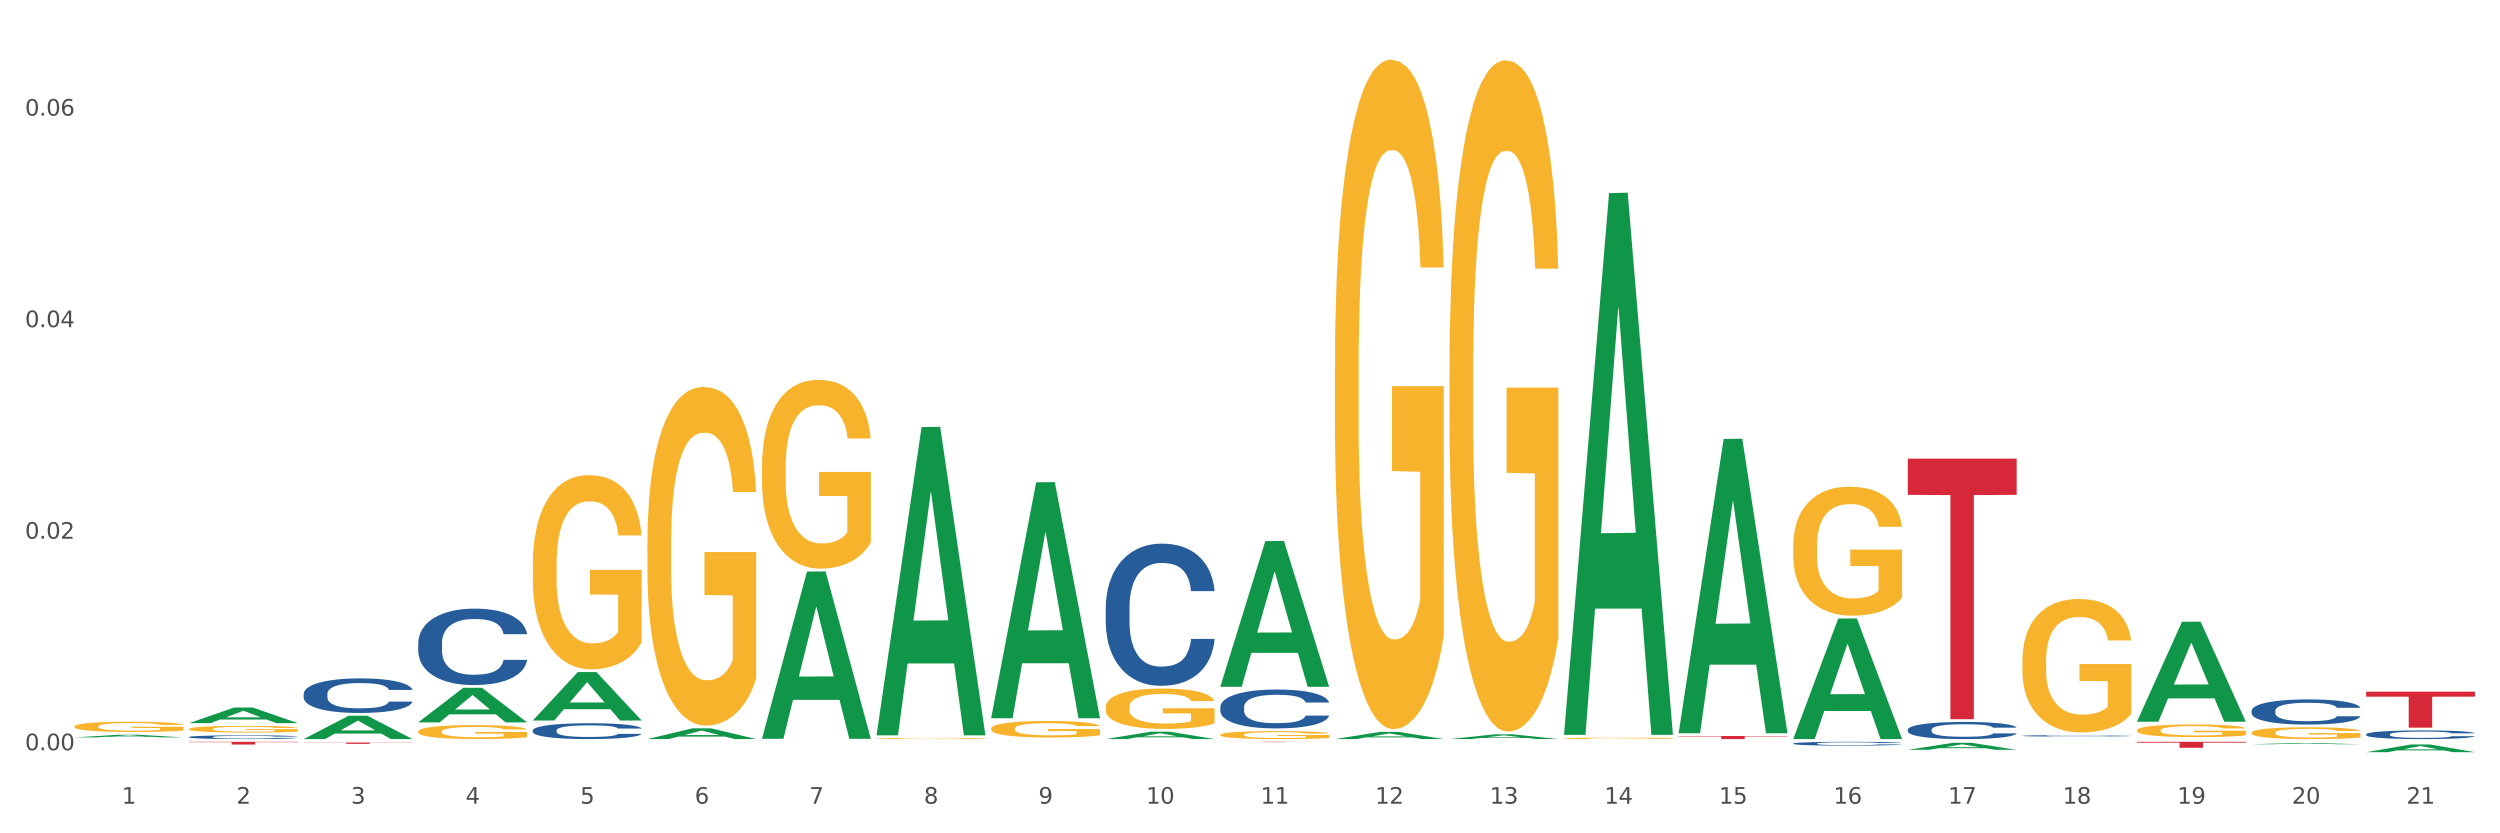 <?xml version="1.0" encoding="utf-8" standalone="no"?>
<!DOCTYPE svg PUBLIC "-//W3C//DTD SVG 1.1//EN"
  "http://www.w3.org/Graphics/SVG/1.1/DTD/svg11.dtd">
<svg xmlns:xlink="http://www.w3.org/1999/xlink" width="1080pt" height="360pt" viewBox="0 0 1080 360" xmlns="http://www.w3.org/2000/svg" version="1.1">
 <rect x="0" y="0" width="1080" height="360" fill="#333333" stroke="none"/>
 <defs>
  <style type="text/css">*{stroke-linejoin: round; stroke-linecap: butt}</style>
 </defs>
 <g id="figure_1">
  <g id="patch_1">
   <path d="M 0 360 
L 1080 360 
L 1080 0 
L 0 0 
z
" style="fill: #ffffff; stroke: #ffffff; stroke-linejoin: miter"/>
  </g>
  <g id="axes_1">
   <g id="matplotlib.axis_1">
    <g id="xtick_1">
     <g id="text_1">
      <!-- 1 -->
      <g style="fill: #4d4d4d" transform="translate(52.633 347.204) scale(0.096 -0.096)">
       <defs>
        <path id="DejaVuSans-31" d="M 794 531 
L 1825 531 
L 1825 4091 
L 703 3866 
L 703 4441 
L 1819 4666 
L 2450 4666 
L 2450 531 
L 3481 531 
L 3481 0 
L 794 0 
L 794 531 
z
" transform="scale(0.016)"/>
       </defs>
       <use xlink:href="#DejaVuSans-31"/>
      </g>
     </g>
    </g>
    <g id="xtick_2">
     <g id="text_2">
      <!-- 2 -->
      <g style="fill: #4d4d4d" transform="translate(102.133 347.204) scale(0.096 -0.096)">
       <defs>
        <path id="DejaVuSans-32" d="M 1228 531 
L 3431 531 
L 3431 0 
L 469 0 
L 469 531 
Q 828 903 1448 1529 
Q 2069 2156 2228 2338 
Q 2531 2678 2651 2914 
Q 2772 3150 2772 3378 
Q 2772 3750 2511 3984 
Q 2250 4219 1831 4219 
Q 1534 4219 1204 4116 
Q 875 4013 500 3803 
L 500 4441 
Q 881 4594 1212 4672 
Q 1544 4750 1819 4750 
Q 2544 4750 2975 4387 
Q 3406 4025 3406 3419 
Q 3406 3131 3298 2873 
Q 3191 2616 2906 2266 
Q 2828 2175 2409 1742 
Q 1991 1309 1228 531 
z
" transform="scale(0.016)"/>
       </defs>
       <use xlink:href="#DejaVuSans-32"/>
      </g>
     </g>
    </g>
    <g id="xtick_3">
     <g id="text_3">
      <!-- 3 -->
      <g style="fill: #4d4d4d" transform="translate(151.633 347.204) scale(0.096 -0.096)">
       <defs>
        <path id="DejaVuSans-33" d="M 2597 2516 
Q 3050 2419 3304 2112 
Q 3559 1806 3559 1356 
Q 3559 666 3084 287 
Q 2609 -91 1734 -91 
Q 1441 -91 1130 -33 
Q 819 25 488 141 
L 488 750 
Q 750 597 1062 519 
Q 1375 441 1716 441 
Q 2309 441 2620 675 
Q 2931 909 2931 1356 
Q 2931 1769 2642 2001 
Q 2353 2234 1838 2234 
L 1294 2234 
L 1294 2753 
L 1863 2753 
Q 2328 2753 2575 2939 
Q 2822 3125 2822 3475 
Q 2822 3834 2567 4026 
Q 2313 4219 1838 4219 
Q 1578 4219 1281 4162 
Q 984 4106 628 3988 
L 628 4550 
Q 988 4650 1302 4700 
Q 1616 4750 1894 4750 
Q 2613 4750 3031 4423 
Q 3450 4097 3450 3541 
Q 3450 3153 3228 2886 
Q 3006 2619 2597 2516 
z
" transform="scale(0.016)"/>
       </defs>
       <use xlink:href="#DejaVuSans-33"/>
      </g>
     </g>
    </g>
    <g id="xtick_4">
     <g id="text_4">
      <!-- 4 -->
      <g style="fill: #4d4d4d" transform="translate(201.133 347.204) scale(0.096 -0.096)">
       <defs>
        <path id="DejaVuSans-34" d="M 2419 4116 
L 825 1625 
L 2419 1625 
L 2419 4116 
z
M 2253 4666 
L 3047 4666 
L 3047 1625 
L 3713 1625 
L 3713 1100 
L 3047 1100 
L 3047 0 
L 2419 0 
L 2419 1100 
L 313 1100 
L 313 1709 
L 2253 4666 
z
" transform="scale(0.016)"/>
       </defs>
       <use xlink:href="#DejaVuSans-34"/>
      </g>
     </g>
    </g>
    <g id="xtick_5">
     <g id="text_5">
      <!-- 5 -->
      <g style="fill: #4d4d4d" transform="translate(250.633 347.204) scale(0.096 -0.096)">
       <defs>
        <path id="DejaVuSans-35" d="M 691 4666 
L 3169 4666 
L 3169 4134 
L 1269 4134 
L 1269 2991 
Q 1406 3038 1543 3061 
Q 1681 3084 1819 3084 
Q 2600 3084 3056 2656 
Q 3513 2228 3513 1497 
Q 3513 744 3044 326 
Q 2575 -91 1722 -91 
Q 1428 -91 1123 -41 
Q 819 9 494 109 
L 494 744 
Q 775 591 1075 516 
Q 1375 441 1709 441 
Q 2250 441 2565 725 
Q 2881 1009 2881 1497 
Q 2881 1984 2565 2268 
Q 2250 2553 1709 2553 
Q 1456 2553 1204 2497 
Q 953 2441 691 2322 
L 691 4666 
z
" transform="scale(0.016)"/>
       </defs>
       <use xlink:href="#DejaVuSans-35"/>
      </g>
     </g>
    </g>
    <g id="xtick_6">
     <g id="text_6">
      <!-- 6 -->
      <g style="fill: #4d4d4d" transform="translate(300.134 347.204) scale(0.096 -0.096)">
       <defs>
        <path id="DejaVuSans-36" d="M 2113 2584 
Q 1688 2584 1439 2293 
Q 1191 2003 1191 1497 
Q 1191 994 1439 701 
Q 1688 409 2113 409 
Q 2538 409 2786 701 
Q 3034 994 3034 1497 
Q 3034 2003 2786 2293 
Q 2538 2584 2113 2584 
z
M 3366 4563 
L 3366 3988 
Q 3128 4100 2886 4159 
Q 2644 4219 2406 4219 
Q 1781 4219 1451 3797 
Q 1122 3375 1075 2522 
Q 1259 2794 1537 2939 
Q 1816 3084 2150 3084 
Q 2853 3084 3261 2657 
Q 3669 2231 3669 1497 
Q 3669 778 3244 343 
Q 2819 -91 2113 -91 
Q 1303 -91 875 529 
Q 447 1150 447 2328 
Q 447 3434 972 4092 
Q 1497 4750 2381 4750 
Q 2619 4750 2861 4703 
Q 3103 4656 3366 4563 
z
" transform="scale(0.016)"/>
       </defs>
       <use xlink:href="#DejaVuSans-36"/>
      </g>
     </g>
    </g>
    <g id="xtick_7">
     <g id="text_7">
      <!-- 7 -->
      <g style="fill: #4d4d4d" transform="translate(349.634 347.204) scale(0.096 -0.096)">
       <defs>
        <path id="DejaVuSans-37" d="M 525 4666 
L 3525 4666 
L 3525 4397 
L 1831 0 
L 1172 0 
L 2766 4134 
L 525 4134 
L 525 4666 
z
" transform="scale(0.016)"/>
       </defs>
       <use xlink:href="#DejaVuSans-37"/>
      </g>
     </g>
    </g>
    <g id="xtick_8">
     <g id="text_8">
      <!-- 8 -->
      <g style="fill: #4d4d4d" transform="translate(399.134 347.204) scale(0.096 -0.096)">
       <defs>
        <path id="DejaVuSans-38" d="M 2034 2216 
Q 1584 2216 1326 1975 
Q 1069 1734 1069 1313 
Q 1069 891 1326 650 
Q 1584 409 2034 409 
Q 2484 409 2743 651 
Q 3003 894 3003 1313 
Q 3003 1734 2745 1975 
Q 2488 2216 2034 2216 
z
M 1403 2484 
Q 997 2584 770 2862 
Q 544 3141 544 3541 
Q 544 4100 942 4425 
Q 1341 4750 2034 4750 
Q 2731 4750 3128 4425 
Q 3525 4100 3525 3541 
Q 3525 3141 3298 2862 
Q 3072 2584 2669 2484 
Q 3125 2378 3379 2068 
Q 3634 1759 3634 1313 
Q 3634 634 3220 271 
Q 2806 -91 2034 -91 
Q 1263 -91 848 271 
Q 434 634 434 1313 
Q 434 1759 690 2068 
Q 947 2378 1403 2484 
z
M 1172 3481 
Q 1172 3119 1398 2916 
Q 1625 2713 2034 2713 
Q 2441 2713 2670 2916 
Q 2900 3119 2900 3481 
Q 2900 3844 2670 4047 
Q 2441 4250 2034 4250 
Q 1625 4250 1398 4047 
Q 1172 3844 1172 3481 
z
" transform="scale(0.016)"/>
       </defs>
       <use xlink:href="#DejaVuSans-38"/>
      </g>
     </g>
    </g>
    <g id="xtick_9">
     <g id="text_9">
      <!-- 9 -->
      <g style="fill: #4d4d4d" transform="translate(448.634 347.204) scale(0.096 -0.096)">
       <defs>
        <path id="DejaVuSans-39" d="M 703 97 
L 703 672 
Q 941 559 1184 500 
Q 1428 441 1663 441 
Q 2288 441 2617 861 
Q 2947 1281 2994 2138 
Q 2813 1869 2534 1725 
Q 2256 1581 1919 1581 
Q 1219 1581 811 2004 
Q 403 2428 403 3163 
Q 403 3881 828 4315 
Q 1253 4750 1959 4750 
Q 2769 4750 3195 4129 
Q 3622 3509 3622 2328 
Q 3622 1225 3098 567 
Q 2575 -91 1691 -91 
Q 1453 -91 1209 -44 
Q 966 3 703 97 
z
M 1959 2075 
Q 2384 2075 2632 2365 
Q 2881 2656 2881 3163 
Q 2881 3666 2632 3958 
Q 2384 4250 1959 4250 
Q 1534 4250 1286 3958 
Q 1038 3666 1038 3163 
Q 1038 2656 1286 2365 
Q 1534 2075 1959 2075 
z
" transform="scale(0.016)"/>
       </defs>
       <use xlink:href="#DejaVuSans-39"/>
      </g>
     </g>
    </g>
    <g id="xtick_10">
     <g id="text_10">
      <!-- 10 -->
      <g style="fill: #4d4d4d" transform="translate(495.079 347.204) scale(0.096 -0.096)">
       <defs>
        <path id="DejaVuSans-30" d="M 2034 4250 
Q 1547 4250 1301 3770 
Q 1056 3291 1056 2328 
Q 1056 1369 1301 889 
Q 1547 409 2034 409 
Q 2525 409 2770 889 
Q 3016 1369 3016 2328 
Q 3016 3291 2770 3770 
Q 2525 4250 2034 4250 
z
M 2034 4750 
Q 2819 4750 3233 4129 
Q 3647 3509 3647 2328 
Q 3647 1150 3233 529 
Q 2819 -91 2034 -91 
Q 1250 -91 836 529 
Q 422 1150 422 2328 
Q 422 3509 836 4129 
Q 1250 4750 2034 4750 
z
" transform="scale(0.016)"/>
       </defs>
       <use xlink:href="#DejaVuSans-31"/>
       <use xlink:href="#DejaVuSans-30" transform="translate(63.623 0)"/>
      </g>
     </g>
    </g>
    <g id="xtick_11">
     <g id="text_11">
      <!-- 11 -->
      <g style="fill: #4d4d4d" transform="translate(544.58 347.204) scale(0.096 -0.096)">
       <use xlink:href="#DejaVuSans-31"/>
       <use xlink:href="#DejaVuSans-31" transform="translate(63.623 0)"/>
      </g>
     </g>
    </g>
    <g id="xtick_12">
     <g id="text_12">
      <!-- 12 -->
      <g style="fill: #4d4d4d" transform="translate(594.08 347.204) scale(0.096 -0.096)">
       <use xlink:href="#DejaVuSans-31"/>
       <use xlink:href="#DejaVuSans-32" transform="translate(63.623 0)"/>
      </g>
     </g>
    </g>
    <g id="xtick_13">
     <g id="text_13">
      <!-- 13 -->
      <g style="fill: #4d4d4d" transform="translate(643.58 347.204) scale(0.096 -0.096)">
       <use xlink:href="#DejaVuSans-31"/>
       <use xlink:href="#DejaVuSans-33" transform="translate(63.623 0)"/>
      </g>
     </g>
    </g>
    <g id="xtick_14">
     <g id="text_14">
      <!-- 14 -->
      <g style="fill: #4d4d4d" transform="translate(693.08 347.204) scale(0.096 -0.096)">
       <use xlink:href="#DejaVuSans-31"/>
       <use xlink:href="#DejaVuSans-34" transform="translate(63.623 0)"/>
      </g>
     </g>
    </g>
    <g id="xtick_15">
     <g id="text_15">
      <!-- 15 -->
      <g style="fill: #4d4d4d" transform="translate(742.58 347.204) scale(0.096 -0.096)">
       <use xlink:href="#DejaVuSans-31"/>
       <use xlink:href="#DejaVuSans-35" transform="translate(63.623 0)"/>
      </g>
     </g>
    </g>
    <g id="xtick_16">
     <g id="text_16">
      <!-- 16 -->
      <g style="fill: #4d4d4d" transform="translate(792.08 347.204) scale(0.096 -0.096)">
       <use xlink:href="#DejaVuSans-31"/>
       <use xlink:href="#DejaVuSans-36" transform="translate(63.623 0)"/>
      </g>
     </g>
    </g>
    <g id="xtick_17">
     <g id="text_17">
      <!-- 17 -->
      <g style="fill: #4d4d4d" transform="translate(841.58 347.204) scale(0.096 -0.096)">
       <use xlink:href="#DejaVuSans-31"/>
       <use xlink:href="#DejaVuSans-37" transform="translate(63.623 0)"/>
      </g>
     </g>
    </g>
    <g id="xtick_18">
     <g id="text_18">
      <!-- 18 -->
      <g style="fill: #4d4d4d" transform="translate(891.08 347.204) scale(0.096 -0.096)">
       <use xlink:href="#DejaVuSans-31"/>
       <use xlink:href="#DejaVuSans-38" transform="translate(63.623 0)"/>
      </g>
     </g>
    </g>
    <g id="xtick_19">
     <g id="text_19">
      <!-- 19 -->
      <g style="fill: #4d4d4d" transform="translate(940.58 347.204) scale(0.096 -0.096)">
       <use xlink:href="#DejaVuSans-31"/>
       <use xlink:href="#DejaVuSans-39" transform="translate(63.623 0)"/>
      </g>
     </g>
    </g>
    <g id="xtick_20">
     <g id="text_20">
      <!-- 20 -->
      <g style="fill: #4d4d4d" transform="translate(990.08 347.204) scale(0.096 -0.096)">
       <use xlink:href="#DejaVuSans-32"/>
       <use xlink:href="#DejaVuSans-30" transform="translate(63.623 0)"/>
      </g>
     </g>
    </g>
    <g id="xtick_21">
     <g id="text_21">
      <!-- 21 -->
      <g style="fill: #4d4d4d" transform="translate(1039.58 347.204) scale(0.096 -0.096)">
       <use xlink:href="#DejaVuSans-32"/>
       <use xlink:href="#DejaVuSans-31" transform="translate(63.623 0)"/>
      </g>
     </g>
    </g>
    <g id="xtick_22"/>
    <g id="xtick_23"/>
    <g id="xtick_24"/>
    <g id="xtick_25"/>
    <g id="xtick_26"/>
    <g id="xtick_27"/>
    <g id="xtick_28"/>
    <g id="xtick_29"/>
    <g id="xtick_30"/>
    <g id="xtick_31"/>
    <g id="xtick_32"/>
    <g id="xtick_33"/>
    <g id="xtick_34"/>
    <g id="xtick_35"/>
    <g id="xtick_36"/>
    <g id="xtick_37"/>
    <g id="xtick_38"/>
    <g id="xtick_39"/>
    <g id="xtick_40"/>
    <g id="xtick_41"/>
   </g>
   <g id="matplotlib.axis_2">
    <g id="ytick_1">
     <g id="text_22">
      <!-- 0.00 -->
      <g style="fill: #4d4d4d" transform="translate(10.8 324.107) scale(0.096 -0.096)">
       <defs>
        <path id="DejaVuSans-2e" d="M 684 794 
L 1344 794 
L 1344 0 
L 684 0 
L 684 794 
z
" transform="scale(0.016)"/>
       </defs>
       <use xlink:href="#DejaVuSans-30"/>
       <use xlink:href="#DejaVuSans-2e" transform="translate(63.623 0)"/>
       <use xlink:href="#DejaVuSans-30" transform="translate(95.41 0)"/>
       <use xlink:href="#DejaVuSans-30" transform="translate(159.033 0)"/>
      </g>
     </g>
    </g>
    <g id="ytick_2">
     <g id="text_23">
      <!-- 0.02 -->
      <g style="fill: #4d4d4d" transform="translate(10.8 232.723) scale(0.096 -0.096)">
       <use xlink:href="#DejaVuSans-30"/>
       <use xlink:href="#DejaVuSans-2e" transform="translate(63.623 0)"/>
       <use xlink:href="#DejaVuSans-30" transform="translate(95.41 0)"/>
       <use xlink:href="#DejaVuSans-32" transform="translate(159.033 0)"/>
      </g>
     </g>
    </g>
    <g id="ytick_3">
     <g id="text_24">
      <!-- 0.04 -->
      <g style="fill: #4d4d4d" transform="translate(10.8 141.338) scale(0.096 -0.096)">
       <use xlink:href="#DejaVuSans-30"/>
       <use xlink:href="#DejaVuSans-2e" transform="translate(63.623 0)"/>
       <use xlink:href="#DejaVuSans-30" transform="translate(95.41 0)"/>
       <use xlink:href="#DejaVuSans-34" transform="translate(159.033 0)"/>
      </g>
     </g>
    </g>
    <g id="ytick_4">
     <g id="text_25">
      <!-- 0.06 -->
      <g style="fill: #4d4d4d" transform="translate(10.8 49.954) scale(0.096 -0.096)">
       <use xlink:href="#DejaVuSans-30"/>
       <use xlink:href="#DejaVuSans-2e" transform="translate(63.623 0)"/>
       <use xlink:href="#DejaVuSans-30" transform="translate(95.41 0)"/>
       <use xlink:href="#DejaVuSans-36" transform="translate(159.033 0)"/>
      </g>
     </g>
    </g>
    <g id="ytick_5"/>
    <g id="ytick_6"/>
    <g id="ytick_7"/>
   </g>
   <g id="PolyCollection_1">
    <path d="M 32.175 318.559 
L 32.223 318.558 
L 51.615 317.391 
L 59.663 317.39 
L 79.2 318.562 
L 69.892 318.562 
L 65.674 318.289 
L 45.652 318.289 
L 45.507 318.293 
L 41.435 318.562 
L 32.175 318.562 
L 32.175 318.559 
L 48.173 318.126 
L 63.153 318.125 
L 55.736 317.64 
L 55.639 317.638 
L 55.542 317.641 
L 48.125 318.125 
L 48.173 318.126 
L 32.175 318.559 
z
" clip-path="url(#pf0d3f5111d)" style="fill: #109648"/>
    <path d="M 81.675 318.388 
L 81.731 318.386 
L 81.731 318.345 
L 81.897 318.289 
L 82.509 318.185 
L 83.287 318.106 
L 84.621 318.015 
L 85.344 317.976 
L 86.289 317.933 
L 88.234 317.864 
L 90.457 317.804 
L 92.014 317.772 
L 93.181 317.751 
L 95.794 317.714 
L 97.294 317.698 
L 98.851 317.684 
L 100.185 317.675 
L 102.408 317.665 
L 104.187 317.661 
L 106.244 317.659 
L 107.967 317.661 
L 110.246 317.667 
L 113.581 317.684 
L 114.859 317.695 
L 116.582 317.712 
L 118.361 317.736 
L 119.806 317.76 
L 121.474 317.794 
L 123.197 317.838 
L 124.865 317.895 
L 126.032 317.946 
L 126.977 318.001 
L 127.811 318.068 
L 128.422 318.141 
L 128.7 318.201 
L 118.528 318.201 
L 118.25 318.146 
L 117.694 318.087 
L 117.138 318.047 
L 116.527 318.015 
L 115.582 317.978 
L 114.748 317.954 
L 113.359 317.926 
L 112.08 317.908 
L 111.024 317.898 
L 109.745 317.889 
L 107.022 317.88 
L 105.076 317.88 
L 103.853 317.883 
L 102.353 317.89 
L 101.074 317.901 
L 99.573 317.918 
L 98.406 317.938 
L 97.239 317.963 
L 96.572 317.981 
L 95.571 318.013 
L 94.904 318.04 
L 94.015 318.086 
L 93.515 318.118 
L 92.625 318.203 
L 92.236 318.265 
L 92.069 318.308 
L 91.958 318.355 
L 91.958 318.586 
L 92.292 318.69 
L 92.57 318.735 
L 93.014 318.785 
L 93.848 318.85 
L 95.071 318.914 
L 96.349 318.96 
L 97.406 318.988 
L 98.406 319.009 
L 99.407 319.025 
L 100.63 319.04 
L 101.63 319.049 
L 103.131 319.057 
L 104.91 319.062 
L 106.299 319.062 
L 109.134 319.055 
L 110.412 319.047 
L 111.635 319.037 
L 112.969 319.02 
L 114.026 319.003 
L 114.637 318.989 
L 115.638 318.961 
L 116.416 318.932 
L 117.083 318.897 
L 117.527 318.868 
L 118.028 318.823 
L 118.417 318.773 
L 118.528 318.746 
L 128.7 318.746 
L 128.478 318.8 
L 128.089 318.852 
L 127.31 318.921 
L 126.699 318.961 
L 125.754 319.01 
L 124.753 319.052 
L 123.364 319.097 
L 122.085 319.132 
L 120.751 319.161 
L 119.306 319.188 
L 116.694 319.225 
L 115.749 319.235 
L 113.748 319.253 
L 112.191 319.263 
L 109.912 319.274 
L 107.578 319.28 
L 105.132 319.281 
L 102.964 319.278 
L 100.574 319.269 
L 99.073 319.26 
L 97.406 319.247 
L 95.46 319.226 
L 93.626 319.201 
L 91.903 319.172 
L 90.291 319.137 
L 88.79 319.099 
L 86.844 319.035 
L 85.399 318.973 
L 84.343 318.915 
L 83.62 318.866 
L 82.898 318.804 
L 82.509 318.761 
L 81.897 318.658 
L 81.675 318.561 
L 81.675 318.388 
z
" clip-path="url(#pf0d3f5111d)" style="fill: #255c99"/>
    <path d="M 131.175 299.779 
L 131.231 299.765 
L 131.231 299.384 
L 131.397 298.865 
L 132.009 297.91 
L 132.787 297.187 
L 134.121 296.342 
L 134.844 295.987 
L 135.789 295.591 
L 137.734 294.95 
L 139.957 294.405 
L 141.514 294.105 
L 142.681 293.914 
L 145.294 293.573 
L 146.794 293.423 
L 148.351 293.3 
L 149.685 293.218 
L 151.908 293.123 
L 153.687 293.082 
L 155.744 293.068 
L 157.467 293.082 
L 159.746 293.136 
L 163.081 293.3 
L 164.359 293.395 
L 166.082 293.559 
L 167.861 293.777 
L 169.306 293.995 
L 170.974 294.309 
L 172.697 294.718 
L 174.365 295.237 
L 175.532 295.714 
L 176.477 296.219 
L 177.311 296.833 
L 177.922 297.501 
L 178.2 298.06 
L 168.028 298.06 
L 167.75 297.556 
L 167.194 297.01 
L 166.638 296.642 
L 166.027 296.342 
L 165.082 296.001 
L 164.248 295.782 
L 162.859 295.523 
L 161.58 295.36 
L 160.524 295.264 
L 159.245 295.182 
L 156.522 295.1 
L 154.576 295.1 
L 153.353 295.128 
L 151.853 295.196 
L 150.574 295.291 
L 149.073 295.455 
L 147.906 295.632 
L 146.739 295.864 
L 146.072 296.028 
L 145.071 296.328 
L 144.404 296.574 
L 143.515 296.996 
L 143.015 297.297 
L 142.125 298.074 
L 141.736 298.647 
L 141.569 299.043 
L 141.458 299.479 
L 141.458 301.607 
L 141.792 302.562 
L 142.07 302.971 
L 142.514 303.435 
L 143.348 304.035 
L 144.571 304.622 
L 145.849 305.044 
L 146.906 305.304 
L 147.906 305.495 
L 148.907 305.645 
L 150.13 305.781 
L 151.13 305.863 
L 152.631 305.945 
L 154.41 305.986 
L 155.799 305.986 
L 158.634 305.917 
L 159.912 305.849 
L 161.135 305.754 
L 162.469 305.604 
L 163.526 305.44 
L 164.137 305.317 
L 165.137 305.058 
L 165.916 304.785 
L 166.583 304.471 
L 167.027 304.199 
L 167.528 303.789 
L 167.917 303.326 
L 168.028 303.08 
L 178.2 303.08 
L 177.978 303.571 
L 177.589 304.049 
L 176.81 304.69 
L 176.199 305.058 
L 175.254 305.508 
L 174.253 305.89 
L 172.864 306.313 
L 171.585 306.627 
L 170.251 306.899 
L 168.806 307.145 
L 166.194 307.486 
L 165.249 307.582 
L 163.248 307.745 
L 161.691 307.841 
L 159.412 307.936 
L 157.078 307.991 
L 154.632 308.004 
L 152.464 307.977 
L 150.074 307.895 
L 148.573 307.813 
L 146.906 307.691 
L 144.96 307.5 
L 143.126 307.268 
L 141.403 306.995 
L 139.791 306.681 
L 138.29 306.327 
L 136.344 305.74 
L 134.899 305.167 
L 133.843 304.635 
L 133.12 304.185 
L 132.398 303.612 
L 132.009 303.217 
L 131.397 302.262 
L 131.175 301.375 
L 131.175 299.779 
z
" clip-path="url(#pf0d3f5111d)" style="fill: #255c99"/>
    <path d="M 230.175 315.515 
L 230.231 315.509 
L 230.231 315.334 
L 230.397 315.097 
L 231.009 314.66 
L 231.787 314.329 
L 233.121 313.941 
L 233.844 313.779 
L 234.789 313.598 
L 236.734 313.304 
L 238.957 313.055 
L 240.514 312.917 
L 241.681 312.83 
L 244.294 312.674 
L 245.794 312.605 
L 247.351 312.549 
L 248.685 312.511 
L 250.908 312.468 
L 252.687 312.449 
L 254.744 312.443 
L 256.467 312.449 
L 258.746 312.474 
L 262.081 312.549 
L 263.359 312.592 
L 265.082 312.667 
L 266.861 312.767 
L 268.306 312.867 
L 269.974 313.011 
L 271.697 313.198 
L 273.365 313.436 
L 274.532 313.654 
L 275.477 313.885 
L 276.311 314.166 
L 276.922 314.472 
L 277.2 314.728 
L 267.028 314.728 
L 266.75 314.497 
L 266.194 314.247 
L 265.638 314.079 
L 265.027 313.941 
L 264.082 313.785 
L 263.248 313.685 
L 261.859 313.567 
L 260.58 313.492 
L 259.524 313.448 
L 258.245 313.411 
L 255.522 313.373 
L 253.576 313.373 
L 252.353 313.386 
L 250.853 313.417 
L 249.574 313.461 
L 248.073 313.535 
L 246.906 313.617 
L 245.739 313.723 
L 245.072 313.798 
L 244.071 313.935 
L 243.404 314.048 
L 242.515 314.241 
L 242.015 314.379 
L 241.125 314.735 
L 240.736 314.997 
L 240.569 315.178 
L 240.458 315.378 
L 240.458 316.352 
L 240.792 316.789 
L 241.07 316.977 
L 241.514 317.189 
L 242.348 317.464 
L 243.571 317.732 
L 244.849 317.926 
L 245.906 318.045 
L 246.906 318.132 
L 247.907 318.201 
L 249.13 318.263 
L 250.13 318.301 
L 251.631 318.338 
L 253.41 318.357 
L 254.799 318.357 
L 257.634 318.326 
L 258.913 318.294 
L 260.135 318.251 
L 261.469 318.182 
L 262.526 318.107 
L 263.137 318.051 
L 264.137 317.932 
L 264.916 317.807 
L 265.583 317.664 
L 266.027 317.539 
L 266.528 317.351 
L 266.917 317.139 
L 267.028 317.027 
L 277.2 317.027 
L 276.978 317.251 
L 276.589 317.47 
L 275.81 317.764 
L 275.199 317.932 
L 274.254 318.138 
L 273.253 318.313 
L 271.864 318.507 
L 270.585 318.65 
L 269.251 318.775 
L 267.806 318.888 
L 265.194 319.044 
L 264.249 319.088 
L 262.248 319.162 
L 260.691 319.206 
L 258.412 319.25 
L 256.078 319.275 
L 253.632 319.281 
L 251.464 319.269 
L 249.074 319.231 
L 247.573 319.194 
L 245.906 319.138 
L 243.96 319.05 
L 242.126 318.944 
L 240.403 318.819 
L 238.791 318.675 
L 237.29 318.513 
L 235.344 318.244 
L 233.899 317.982 
L 232.843 317.739 
L 232.12 317.532 
L 231.398 317.27 
L 231.009 317.089 
L 230.397 316.652 
L 230.175 316.246 
L 230.175 315.515 
z
" clip-path="url(#pf0d3f5111d)" style="fill: #255c99"/>
    <path d="M 477.675 262.446 
L 477.731 262.39 
L 477.731 260.819 
L 477.897 258.688 
L 478.509 254.762 
L 479.287 251.789 
L 480.621 248.311 
L 481.344 246.853 
L 482.289 245.226 
L 484.234 242.59 
L 486.457 240.347 
L 488.014 239.113 
L 489.181 238.327 
L 491.794 236.925 
L 493.294 236.308 
L 494.851 235.803 
L 496.185 235.467 
L 498.408 235.074 
L 500.187 234.906 
L 502.244 234.85 
L 503.967 234.906 
L 506.246 235.13 
L 509.581 235.803 
L 510.859 236.196 
L 512.582 236.869 
L 514.361 237.767 
L 515.806 238.664 
L 517.474 239.954 
L 519.197 241.637 
L 520.865 243.768 
L 522.032 245.731 
L 522.977 247.807 
L 523.811 250.331 
L 524.422 253.079 
L 524.7 255.379 
L 514.528 255.379 
L 514.25 253.303 
L 513.694 251.06 
L 513.138 249.545 
L 512.527 248.311 
L 511.582 246.909 
L 510.748 246.012 
L 509.359 244.946 
L 508.08 244.273 
L 507.024 243.88 
L 505.745 243.544 
L 503.022 243.207 
L 501.076 243.207 
L 499.853 243.319 
L 498.353 243.6 
L 497.074 243.992 
L 495.573 244.666 
L 494.406 245.395 
L 493.239 246.348 
L 492.572 247.021 
L 491.571 248.255 
L 490.904 249.265 
L 490.015 251.004 
L 489.515 252.238 
L 488.625 255.435 
L 488.236 257.79 
L 488.069 259.417 
L 487.958 261.212 
L 487.958 269.962 
L 488.292 273.888 
L 488.57 275.571 
L 489.014 277.478 
L 489.848 279.946 
L 491.071 282.358 
L 492.349 284.096 
L 493.406 285.162 
L 494.406 285.947 
L 495.407 286.564 
L 496.63 287.125 
L 497.63 287.462 
L 499.131 287.798 
L 500.91 287.967 
L 502.299 287.967 
L 505.134 287.686 
L 506.413 287.406 
L 507.635 287.013 
L 508.969 286.396 
L 510.026 285.723 
L 510.637 285.218 
L 511.637 284.152 
L 512.416 283.031 
L 513.083 281.741 
L 513.527 280.619 
L 514.028 278.936 
L 514.417 277.029 
L 514.528 276.019 
L 524.7 276.019 
L 524.478 278.039 
L 524.089 280.002 
L 523.31 282.638 
L 522.699 284.152 
L 521.754 286.003 
L 520.753 287.574 
L 519.364 289.313 
L 518.085 290.603 
L 516.751 291.725 
L 515.306 292.734 
L 512.694 294.136 
L 511.749 294.529 
L 509.748 295.202 
L 508.191 295.595 
L 505.912 295.987 
L 503.578 296.212 
L 501.132 296.268 
L 498.964 296.156 
L 496.574 295.819 
L 495.073 295.483 
L 493.406 294.978 
L 491.46 294.192 
L 489.626 293.239 
L 487.903 292.117 
L 486.291 290.827 
L 484.79 289.369 
L 482.844 286.957 
L 481.399 284.601 
L 480.343 282.414 
L 479.62 280.563 
L 478.898 278.207 
L 478.509 276.58 
L 477.897 272.654 
L 477.675 269.008 
L 477.675 262.446 
z
" clip-path="url(#pf0d3f5111d)" style="fill: #255c99"/>
    <path d="M 527.175 305.427 
L 527.231 305.411 
L 527.231 304.982 
L 527.397 304.399 
L 528.009 303.326 
L 528.787 302.513 
L 530.121 301.563 
L 530.844 301.164 
L 531.789 300.72 
L 533.734 299.999 
L 535.957 299.386 
L 537.514 299.048 
L 538.681 298.834 
L 541.294 298.45 
L 542.794 298.282 
L 544.351 298.144 
L 545.685 298.052 
L 547.908 297.944 
L 549.687 297.898 
L 551.744 297.883 
L 553.467 297.898 
L 555.746 297.96 
L 559.081 298.144 
L 560.359 298.251 
L 562.082 298.435 
L 563.861 298.68 
L 565.306 298.926 
L 566.974 299.278 
L 568.697 299.738 
L 570.365 300.321 
L 571.532 300.858 
L 572.477 301.425 
L 573.311 302.115 
L 573.922 302.866 
L 574.2 303.495 
L 564.028 303.495 
L 563.75 302.927 
L 563.194 302.314 
L 562.638 301.9 
L 562.027 301.563 
L 561.082 301.179 
L 560.248 300.934 
L 558.859 300.643 
L 557.58 300.459 
L 556.524 300.352 
L 555.245 300.26 
L 552.522 300.168 
L 550.576 300.168 
L 549.353 300.198 
L 547.853 300.275 
L 546.574 300.382 
L 545.073 300.566 
L 543.906 300.766 
L 542.739 301.026 
L 542.072 301.21 
L 541.071 301.547 
L 540.404 301.823 
L 539.515 302.299 
L 539.015 302.636 
L 538.125 303.51 
L 537.736 304.154 
L 537.569 304.599 
L 537.458 305.089 
L 537.458 307.481 
L 537.792 308.554 
L 538.07 309.014 
L 538.514 309.536 
L 539.348 310.21 
L 540.571 310.87 
L 541.849 311.345 
L 542.906 311.636 
L 543.906 311.851 
L 544.907 312.02 
L 546.13 312.173 
L 547.13 312.265 
L 548.631 312.357 
L 550.41 312.403 
L 551.799 312.403 
L 554.634 312.326 
L 555.913 312.25 
L 557.135 312.142 
L 558.469 311.974 
L 559.526 311.79 
L 560.137 311.652 
L 561.138 311.36 
L 561.916 311.054 
L 562.583 310.701 
L 563.027 310.394 
L 563.528 309.934 
L 563.917 309.413 
L 564.028 309.137 
L 574.2 309.137 
L 573.978 309.689 
L 573.589 310.226 
L 572.81 310.946 
L 572.199 311.36 
L 571.254 311.866 
L 570.253 312.296 
L 568.864 312.771 
L 567.585 313.124 
L 566.251 313.43 
L 564.806 313.706 
L 562.194 314.09 
L 561.249 314.197 
L 559.248 314.381 
L 557.691 314.488 
L 555.412 314.595 
L 553.078 314.657 
L 550.632 314.672 
L 548.464 314.641 
L 546.074 314.549 
L 544.573 314.457 
L 542.906 314.32 
L 540.96 314.105 
L 539.126 313.844 
L 537.403 313.538 
L 535.791 313.185 
L 534.29 312.786 
L 532.344 312.127 
L 530.899 311.483 
L 529.843 310.885 
L 529.12 310.379 
L 528.398 309.735 
L 528.009 309.29 
L 527.397 308.217 
L 527.175 307.221 
L 527.175 305.427 
z
" clip-path="url(#pf0d3f5111d)" style="fill: #255c99"/>
    <path d="M 774.675 321.205 
L 774.731 321.203 
L 774.731 321.161 
L 774.897 321.103 
L 775.509 320.997 
L 776.287 320.917 
L 777.621 320.823 
L 778.344 320.784 
L 779.289 320.74 
L 781.234 320.669 
L 783.457 320.608 
L 785.014 320.575 
L 786.181 320.554 
L 788.794 320.516 
L 790.294 320.499 
L 791.851 320.486 
L 793.185 320.477 
L 795.408 320.466 
L 797.187 320.461 
L 799.244 320.46 
L 800.967 320.461 
L 803.246 320.468 
L 806.581 320.486 
L 807.859 320.496 
L 809.582 320.514 
L 811.361 320.539 
L 812.806 320.563 
L 814.474 320.598 
L 816.197 320.643 
L 817.865 320.701 
L 819.032 320.754 
L 819.977 320.81 
L 820.811 320.878 
L 821.422 320.952 
L 821.7 321.014 
L 811.528 321.014 
L 811.25 320.958 
L 810.694 320.897 
L 810.138 320.856 
L 809.527 320.823 
L 808.582 320.785 
L 807.748 320.761 
L 806.359 320.732 
L 805.08 320.714 
L 804.024 320.704 
L 802.745 320.695 
L 800.022 320.685 
L 798.076 320.685 
L 796.853 320.688 
L 795.353 320.696 
L 794.074 320.707 
L 792.573 320.725 
L 791.406 320.744 
L 790.239 320.77 
L 789.572 320.788 
L 788.571 320.822 
L 787.904 320.849 
L 787.015 320.896 
L 786.515 320.929 
L 785.625 321.015 
L 785.236 321.079 
L 785.069 321.123 
L 784.958 321.171 
L 784.958 321.407 
L 785.292 321.513 
L 785.57 321.559 
L 786.014 321.61 
L 786.848 321.677 
L 788.071 321.742 
L 789.349 321.789 
L 790.406 321.817 
L 791.406 321.839 
L 792.407 321.855 
L 793.63 321.87 
L 794.63 321.879 
L 796.131 321.889 
L 797.91 321.893 
L 799.299 321.893 
L 802.134 321.886 
L 803.413 321.878 
L 804.635 321.867 
L 805.969 321.851 
L 807.026 321.833 
L 807.637 321.819 
L 808.638 321.79 
L 809.416 321.76 
L 810.083 321.725 
L 810.527 321.695 
L 811.028 321.649 
L 811.417 321.598 
L 811.528 321.571 
L 821.7 321.571 
L 821.478 321.625 
L 821.089 321.678 
L 820.31 321.749 
L 819.699 321.79 
L 818.754 321.84 
L 817.753 321.882 
L 816.364 321.929 
L 815.085 321.964 
L 813.751 321.994 
L 812.306 322.022 
L 809.694 322.06 
L 808.749 322.07 
L 806.748 322.088 
L 805.191 322.099 
L 802.912 322.109 
L 800.578 322.116 
L 798.132 322.117 
L 795.964 322.114 
L 793.574 322.105 
L 792.073 322.096 
L 790.406 322.082 
L 788.46 322.061 
L 786.626 322.035 
L 784.903 322.005 
L 783.291 321.97 
L 781.79 321.931 
L 779.844 321.866 
L 778.399 321.802 
L 777.343 321.743 
L 776.62 321.693 
L 775.898 321.63 
L 775.509 321.586 
L 774.897 321.48 
L 774.675 321.382 
L 774.675 321.205 
z
" clip-path="url(#pf0d3f5111d)" style="fill: #255c99"/>
    <path d="M 824.175 315.206 
L 824.231 315.2 
L 824.231 315.01 
L 824.397 314.754 
L 825.009 314.281 
L 825.787 313.922 
L 827.121 313.503 
L 827.844 313.328 
L 828.789 313.132 
L 830.734 312.814 
L 832.957 312.544 
L 834.514 312.395 
L 835.681 312.301 
L 838.294 312.132 
L 839.794 312.057 
L 841.351 311.996 
L 842.685 311.956 
L 844.908 311.909 
L 846.687 311.888 
L 848.744 311.882 
L 850.467 311.888 
L 852.746 311.915 
L 856.081 311.996 
L 857.359 312.044 
L 859.082 312.125 
L 860.861 312.233 
L 862.306 312.341 
L 863.974 312.497 
L 865.697 312.699 
L 867.365 312.956 
L 868.532 313.193 
L 869.477 313.443 
L 870.311 313.747 
L 870.922 314.078 
L 871.2 314.355 
L 861.028 314.355 
L 860.75 314.105 
L 860.194 313.835 
L 859.638 313.652 
L 859.027 313.503 
L 858.082 313.334 
L 857.248 313.226 
L 855.859 313.098 
L 854.58 313.017 
L 853.524 312.97 
L 852.245 312.929 
L 849.522 312.888 
L 847.576 312.888 
L 846.353 312.902 
L 844.853 312.936 
L 843.574 312.983 
L 842.073 313.064 
L 840.906 313.152 
L 839.739 313.267 
L 839.072 313.348 
L 838.071 313.497 
L 837.404 313.618 
L 836.515 313.828 
L 836.015 313.976 
L 835.125 314.362 
L 834.736 314.645 
L 834.569 314.841 
L 834.458 315.058 
L 834.458 316.112 
L 834.792 316.585 
L 835.07 316.788 
L 835.514 317.017 
L 836.348 317.315 
L 837.571 317.605 
L 838.849 317.815 
L 839.906 317.943 
L 840.906 318.038 
L 841.907 318.112 
L 843.13 318.18 
L 844.13 318.22 
L 845.631 318.261 
L 847.41 318.281 
L 848.799 318.281 
L 851.634 318.247 
L 852.913 318.213 
L 854.135 318.166 
L 855.469 318.092 
L 856.526 318.011 
L 857.137 317.95 
L 858.138 317.822 
L 858.916 317.686 
L 859.583 317.531 
L 860.027 317.396 
L 860.528 317.193 
L 860.917 316.963 
L 861.028 316.842 
L 871.2 316.842 
L 870.978 317.085 
L 870.589 317.321 
L 869.81 317.639 
L 869.199 317.822 
L 868.254 318.045 
L 867.253 318.234 
L 865.864 318.443 
L 864.585 318.599 
L 863.251 318.734 
L 861.806 318.855 
L 859.194 319.024 
L 858.249 319.072 
L 856.248 319.153 
L 854.691 319.2 
L 852.412 319.247 
L 850.078 319.274 
L 847.632 319.281 
L 845.464 319.268 
L 843.074 319.227 
L 841.573 319.187 
L 839.906 319.126 
L 837.96 319.031 
L 836.126 318.916 
L 834.403 318.781 
L 832.791 318.626 
L 831.29 318.45 
L 829.344 318.159 
L 827.899 317.876 
L 826.843 317.612 
L 826.12 317.389 
L 825.398 317.105 
L 825.009 316.909 
L 824.397 316.436 
L 824.175 315.997 
L 824.175 315.206 
z
" clip-path="url(#pf0d3f5111d)" style="fill: #255c99"/>
    <path d="M 873.675 317.872 
L 873.731 317.871 
L 873.731 317.855 
L 873.897 317.834 
L 874.509 317.795 
L 875.287 317.765 
L 876.621 317.73 
L 877.344 317.716 
L 878.289 317.7 
L 880.234 317.673 
L 882.457 317.651 
L 884.014 317.639 
L 885.181 317.631 
L 887.794 317.617 
L 889.294 317.611 
L 890.851 317.606 
L 892.185 317.602 
L 894.408 317.598 
L 896.187 317.597 
L 898.244 317.596 
L 899.967 317.597 
L 902.246 317.599 
L 905.581 317.606 
L 906.859 317.609 
L 908.582 317.616 
L 910.361 317.625 
L 911.806 317.634 
L 913.474 317.647 
L 915.197 317.664 
L 916.865 317.685 
L 918.032 317.705 
L 918.977 317.725 
L 919.811 317.751 
L 920.422 317.778 
L 920.7 317.801 
L 910.528 317.801 
L 910.25 317.78 
L 909.694 317.758 
L 909.138 317.743 
L 908.527 317.73 
L 907.582 317.716 
L 906.748 317.708 
L 905.359 317.697 
L 904.08 317.69 
L 903.024 317.686 
L 901.745 317.683 
L 899.022 317.68 
L 897.076 317.68 
L 895.853 317.681 
L 894.353 317.683 
L 893.074 317.687 
L 891.573 317.694 
L 890.406 317.701 
L 889.239 317.711 
L 888.572 317.718 
L 887.571 317.73 
L 886.904 317.74 
L 886.015 317.757 
L 885.515 317.77 
L 884.625 317.802 
L 884.236 317.825 
L 884.069 317.841 
L 883.958 317.859 
L 883.958 317.947 
L 884.292 317.986 
L 884.57 318.003 
L 885.014 318.022 
L 885.848 318.046 
L 887.071 318.071 
L 888.349 318.088 
L 889.406 318.099 
L 890.406 318.106 
L 891.407 318.113 
L 892.63 318.118 
L 893.63 318.122 
L 895.131 318.125 
L 896.91 318.127 
L 898.299 318.127 
L 901.134 318.124 
L 902.413 318.121 
L 903.635 318.117 
L 904.969 318.111 
L 906.026 318.104 
L 906.637 318.099 
L 907.638 318.088 
L 908.416 318.077 
L 909.083 318.064 
L 909.527 318.053 
L 910.028 318.036 
L 910.417 318.017 
L 910.528 318.007 
L 920.7 318.007 
L 920.478 318.027 
L 920.089 318.047 
L 919.31 318.073 
L 918.699 318.088 
L 917.754 318.107 
L 916.753 318.123 
L 915.364 318.14 
L 914.085 318.153 
L 912.751 318.164 
L 911.306 318.174 
L 908.694 318.188 
L 907.749 318.192 
L 905.748 318.199 
L 904.191 318.203 
L 901.912 318.207 
L 899.578 318.209 
L 897.132 318.209 
L 894.964 318.208 
L 892.574 318.205 
L 891.073 318.202 
L 889.406 318.197 
L 887.46 318.189 
L 885.626 318.179 
L 883.903 318.168 
L 882.291 318.155 
L 880.79 318.141 
L 878.844 318.116 
L 877.399 318.093 
L 876.343 318.071 
L 875.62 318.053 
L 874.898 318.029 
L 874.509 318.013 
L 873.897 317.974 
L 873.675 317.937 
L 873.675 317.872 
z
" clip-path="url(#pf0d3f5111d)" style="fill: #255c99"/>
    <path d="M 972.675 307.028 
L 972.731 307.018 
L 972.731 306.74 
L 972.897 306.363 
L 973.509 305.668 
L 974.287 305.142 
L 975.621 304.526 
L 976.344 304.268 
L 977.289 303.98 
L 979.234 303.514 
L 981.457 303.117 
L 983.014 302.898 
L 984.181 302.759 
L 986.794 302.511 
L 988.294 302.402 
L 989.851 302.313 
L 991.185 302.253 
L 993.408 302.184 
L 995.187 302.154 
L 997.244 302.144 
L 998.967 302.154 
L 1001.246 302.193 
L 1004.581 302.313 
L 1005.859 302.382 
L 1007.582 302.501 
L 1009.361 302.66 
L 1010.806 302.819 
L 1012.474 303.047 
L 1014.197 303.345 
L 1015.865 303.722 
L 1017.032 304.07 
L 1017.977 304.437 
L 1018.811 304.884 
L 1019.422 305.37 
L 1019.7 305.777 
L 1009.528 305.777 
L 1009.25 305.41 
L 1008.694 305.013 
L 1008.138 304.745 
L 1007.527 304.526 
L 1006.582 304.278 
L 1005.748 304.119 
L 1004.359 303.931 
L 1003.08 303.811 
L 1002.024 303.742 
L 1000.745 303.682 
L 998.022 303.623 
L 996.076 303.623 
L 994.853 303.643 
L 993.353 303.692 
L 992.074 303.762 
L 990.573 303.881 
L 989.406 304.01 
L 988.239 304.179 
L 987.572 304.298 
L 986.571 304.516 
L 985.904 304.695 
L 985.015 305.003 
L 984.515 305.221 
L 983.625 305.787 
L 983.236 306.204 
L 983.069 306.492 
L 982.958 306.809 
L 982.958 308.358 
L 983.292 309.053 
L 983.57 309.35 
L 984.014 309.688 
L 984.848 310.125 
L 986.071 310.552 
L 987.349 310.859 
L 988.406 311.048 
L 989.406 311.187 
L 990.407 311.296 
L 991.63 311.395 
L 992.63 311.455 
L 994.131 311.514 
L 995.91 311.544 
L 997.299 311.544 
L 1000.134 311.495 
L 1001.413 311.445 
L 1002.635 311.375 
L 1003.969 311.266 
L 1005.026 311.147 
L 1005.637 311.058 
L 1006.638 310.869 
L 1007.416 310.671 
L 1008.083 310.442 
L 1008.527 310.244 
L 1009.028 309.946 
L 1009.417 309.609 
L 1009.528 309.43 
L 1019.7 309.43 
L 1019.478 309.787 
L 1019.089 310.135 
L 1018.31 310.601 
L 1017.699 310.869 
L 1016.754 311.197 
L 1015.753 311.475 
L 1014.364 311.782 
L 1013.085 312.011 
L 1011.751 312.209 
L 1010.306 312.388 
L 1007.694 312.636 
L 1006.749 312.706 
L 1004.748 312.825 
L 1003.191 312.894 
L 1000.912 312.964 
L 998.578 313.003 
L 996.132 313.013 
L 993.964 312.993 
L 991.574 312.934 
L 990.073 312.874 
L 988.406 312.785 
L 986.46 312.646 
L 984.626 312.477 
L 982.903 312.279 
L 981.291 312.05 
L 979.79 311.792 
L 977.844 311.365 
L 976.399 310.949 
L 975.343 310.561 
L 974.62 310.234 
L 973.898 309.817 
L 973.509 309.529 
L 972.897 308.834 
L 972.675 308.189 
L 972.675 307.028 
z
" clip-path="url(#pf0d3f5111d)" style="fill: #255c99"/>
    <path d="M 1022.175 317.222 
L 1022.231 317.219 
L 1022.231 317.123 
L 1022.397 316.993 
L 1023.009 316.754 
L 1023.787 316.573 
L 1025.121 316.362 
L 1025.844 316.273 
L 1026.789 316.174 
L 1028.734 316.013 
L 1030.957 315.877 
L 1032.514 315.802 
L 1033.681 315.754 
L 1036.294 315.668 
L 1037.794 315.631 
L 1039.351 315.6 
L 1040.685 315.58 
L 1042.908 315.556 
L 1044.687 315.546 
L 1046.744 315.542 
L 1048.467 315.546 
L 1050.746 315.559 
L 1054.081 315.6 
L 1055.359 315.624 
L 1057.082 315.665 
L 1058.861 315.72 
L 1060.306 315.774 
L 1061.974 315.853 
L 1063.697 315.955 
L 1065.365 316.085 
L 1066.532 316.205 
L 1067.477 316.331 
L 1068.311 316.485 
L 1068.922 316.652 
L 1069.2 316.792 
L 1059.028 316.792 
L 1058.75 316.666 
L 1058.194 316.529 
L 1057.638 316.437 
L 1057.027 316.362 
L 1056.082 316.276 
L 1055.248 316.222 
L 1053.859 316.157 
L 1052.58 316.116 
L 1051.524 316.092 
L 1050.245 316.071 
L 1047.522 316.051 
L 1045.576 316.051 
L 1044.353 316.058 
L 1042.853 316.075 
L 1041.574 316.099 
L 1040.073 316.14 
L 1038.906 316.184 
L 1037.739 316.242 
L 1037.072 316.283 
L 1036.071 316.358 
L 1035.404 316.42 
L 1034.515 316.526 
L 1034.015 316.601 
L 1033.125 316.795 
L 1032.736 316.939 
L 1032.569 317.038 
L 1032.458 317.147 
L 1032.458 317.68 
L 1032.792 317.919 
L 1033.07 318.021 
L 1033.514 318.137 
L 1034.348 318.287 
L 1035.571 318.434 
L 1036.849 318.54 
L 1037.906 318.605 
L 1038.906 318.653 
L 1039.907 318.69 
L 1041.13 318.725 
L 1042.13 318.745 
L 1043.631 318.766 
L 1045.41 318.776 
L 1046.799 318.776 
L 1049.634 318.759 
L 1050.912 318.742 
L 1052.135 318.718 
L 1053.469 318.68 
L 1054.526 318.639 
L 1055.137 318.608 
L 1056.138 318.544 
L 1056.916 318.475 
L 1057.583 318.397 
L 1058.027 318.328 
L 1058.528 318.226 
L 1058.917 318.11 
L 1059.028 318.048 
L 1069.2 318.048 
L 1068.978 318.171 
L 1068.589 318.291 
L 1067.81 318.451 
L 1067.199 318.544 
L 1066.254 318.656 
L 1065.253 318.752 
L 1063.864 318.858 
L 1062.585 318.936 
L 1061.251 319.005 
L 1059.806 319.066 
L 1057.194 319.151 
L 1056.249 319.175 
L 1054.248 319.216 
L 1052.691 319.24 
L 1050.412 319.264 
L 1048.078 319.278 
L 1045.632 319.281 
L 1043.464 319.274 
L 1041.074 319.254 
L 1039.573 319.233 
L 1037.906 319.203 
L 1035.96 319.155 
L 1034.126 319.097 
L 1032.403 319.028 
L 1030.791 318.95 
L 1029.29 318.861 
L 1027.344 318.714 
L 1025.899 318.571 
L 1024.843 318.438 
L 1024.12 318.325 
L 1023.398 318.182 
L 1023.009 318.083 
L 1022.397 317.844 
L 1022.175 317.622 
L 1022.175 317.222 
z
" clip-path="url(#pf0d3f5111d)" style="fill: #255c99"/>
    <path d="M 180.675 277.764 
L 180.731 277.734 
L 180.731 276.889 
L 180.897 275.744 
L 181.509 273.633 
L 182.287 272.035 
L 183.621 270.166 
L 184.344 269.382 
L 185.289 268.508 
L 187.234 267.091 
L 189.457 265.885 
L 191.014 265.222 
L 192.181 264.8 
L 194.794 264.046 
L 196.294 263.714 
L 197.851 263.443 
L 199.185 263.262 
L 201.408 263.051 
L 203.187 262.961 
L 205.244 262.931 
L 206.967 262.961 
L 209.246 263.081 
L 212.581 263.443 
L 213.859 263.654 
L 215.582 264.016 
L 217.361 264.498 
L 218.806 264.981 
L 220.474 265.674 
L 222.197 266.579 
L 223.865 267.724 
L 225.032 268.779 
L 225.977 269.895 
L 226.811 271.252 
L 227.422 272.729 
L 227.7 273.965 
L 217.528 273.965 
L 217.25 272.849 
L 216.694 271.644 
L 216.138 270.83 
L 215.527 270.166 
L 214.582 269.413 
L 213.748 268.93 
L 212.359 268.357 
L 211.08 267.996 
L 210.024 267.784 
L 208.745 267.604 
L 206.022 267.423 
L 204.076 267.423 
L 202.853 267.483 
L 201.353 267.634 
L 200.074 267.845 
L 198.573 268.207 
L 197.406 268.598 
L 196.239 269.111 
L 195.572 269.473 
L 194.571 270.136 
L 193.904 270.679 
L 193.015 271.613 
L 192.515 272.277 
L 191.625 273.995 
L 191.236 275.261 
L 191.069 276.136 
L 190.958 277.1 
L 190.958 281.804 
L 191.292 283.914 
L 191.57 284.819 
L 192.014 285.844 
L 192.848 287.17 
L 194.071 288.467 
L 195.349 289.401 
L 196.406 289.974 
L 197.406 290.396 
L 198.407 290.728 
L 199.63 291.029 
L 200.63 291.21 
L 202.131 291.391 
L 203.91 291.481 
L 205.299 291.481 
L 208.134 291.331 
L 209.412 291.18 
L 210.635 290.969 
L 211.969 290.637 
L 213.026 290.276 
L 213.637 290.004 
L 214.637 289.431 
L 215.416 288.828 
L 216.083 288.135 
L 216.527 287.532 
L 217.028 286.628 
L 217.417 285.602 
L 217.528 285.06 
L 227.7 285.06 
L 227.478 286.145 
L 227.089 287.2 
L 226.31 288.617 
L 225.699 289.431 
L 224.754 290.426 
L 223.753 291.27 
L 222.364 292.205 
L 221.085 292.898 
L 219.751 293.501 
L 218.306 294.044 
L 215.694 294.798 
L 214.749 295.009 
L 212.748 295.371 
L 211.191 295.582 
L 208.912 295.793 
L 206.578 295.913 
L 204.132 295.944 
L 201.964 295.883 
L 199.574 295.702 
L 198.073 295.521 
L 196.406 295.25 
L 194.46 294.828 
L 192.626 294.315 
L 190.903 293.713 
L 189.291 293.019 
L 187.79 292.235 
L 185.844 290.939 
L 184.399 289.673 
L 183.343 288.497 
L 182.62 287.502 
L 181.898 286.236 
L 181.509 285.361 
L 180.897 283.251 
L 180.675 281.291 
L 180.675 277.764 
z
" clip-path="url(#pf0d3f5111d)" style="fill: #255c99"/>
    <path d="M 81.675 320.46 
L 128.7 320.46 
L 128.7 320.623 
L 110.202 320.625 
L 110.202 321.636 
L 100.062 321.636 
L 100.062 320.625 
L 81.675 320.623 
L 81.675 320.461 
L 81.675 320.46 
z
" clip-path="url(#pf0d3f5111d)" style="fill: #d62839"/>
    <path d="M 131.175 320.777 
L 178.2 320.777 
L 178.2 320.857 
L 159.702 320.858 
L 159.702 321.356 
L 149.562 321.356 
L 149.562 320.858 
L 131.175 320.857 
L 131.175 320.777 
L 131.175 320.777 
z
" clip-path="url(#pf0d3f5111d)" style="fill: #d62839"/>
    <path d="M 527.175 320.46 
L 574.2 320.46 
L 574.2 320.481 
L 555.702 320.481 
L 555.702 320.612 
L 545.562 320.612 
L 545.562 320.481 
L 527.175 320.481 
L 527.175 320.46 
L 527.175 320.46 
z
" clip-path="url(#pf0d3f5111d)" style="fill: #d62839"/>
    <path d="M 725.175 317.96 
L 772.2 317.96 
L 772.2 318.144 
L 753.702 318.145 
L 753.702 319.281 
L 743.562 319.281 
L 743.562 318.145 
L 725.175 318.144 
L 725.175 317.962 
L 725.175 317.96 
z
" clip-path="url(#pf0d3f5111d)" style="fill: #d62839"/>
    <path d="M 824.175 198.128 
L 871.2 198.128 
L 871.2 213.773 
L 852.702 213.878 
L 852.702 310.703 
L 842.562 310.703 
L 842.562 213.878 
L 824.175 213.773 
L 824.175 198.234 
L 824.175 198.128 
z
" clip-path="url(#pf0d3f5111d)" style="fill: #d62839"/>
    <path d="M 923.175 320.46 
L 970.2 320.46 
L 970.2 320.822 
L 951.702 320.824 
L 951.702 323.063 
L 941.562 323.063 
L 941.562 320.824 
L 923.175 320.822 
L 923.175 320.462 
L 923.175 320.46 
z
" clip-path="url(#pf0d3f5111d)" style="fill: #d62839"/>
    <path d="M 1022.175 298.799 
L 1069.2 298.799 
L 1069.2 300.962 
L 1050.702 300.976 
L 1050.702 314.363 
L 1040.562 314.363 
L 1040.562 300.976 
L 1022.175 300.962 
L 1022.175 298.813 
L 1022.175 298.799 
z
" clip-path="url(#pf0d3f5111d)" style="fill: #d62839"/>
    <path d="M 279.675 234.764 
L 279.731 234.631 
L 279.731 229.821 
L 279.842 225.679 
L 280.397 215.659 
L 281.23 207.376 
L 281.84 202.967 
L 282.451 199.36 
L 283.173 195.753 
L 284.061 192.012 
L 285.671 186.535 
L 286.67 183.729 
L 287.892 180.79 
L 290.113 176.515 
L 291.723 174.11 
L 293.388 172.106 
L 296.109 169.701 
L 297.885 168.632 
L 299.773 167.831 
L 302.049 167.296 
L 303.77 167.163 
L 307.546 167.564 
L 310.766 168.766 
L 312.32 169.701 
L 314.319 171.304 
L 315.374 172.373 
L 317.095 174.511 
L 318.872 177.316 
L 320.093 179.721 
L 321.925 184.263 
L 323.313 188.806 
L 324.59 194.417 
L 325.256 198.291 
L 325.756 201.899 
L 326.2 206.04 
L 326.644 212.587 
L 316.651 212.587 
L 316.262 207.911 
L 315.652 203.502 
L 314.763 199.227 
L 313.986 196.555 
L 312.654 193.215 
L 311.432 191.077 
L 310.155 189.474 
L 308.601 188.138 
L 307.379 187.47 
L 305.658 186.935 
L 302.271 187.069 
L 299.995 188.138 
L 298.441 189.474 
L 297.441 190.676 
L 296.553 192.012 
L 295.554 193.883 
L 294.388 196.688 
L 293.555 199.227 
L 292.722 202.433 
L 292.056 205.639 
L 291.445 209.38 
L 290.945 213.388 
L 290.557 217.53 
L 290.224 222.607 
L 289.946 231.023 
L 289.946 249.327 
L 290.057 253.468 
L 290.335 258.946 
L 290.668 263.087 
L 291.223 268.03 
L 291.723 271.37 
L 292.667 276.18 
L 293.721 280.188 
L 294.554 282.726 
L 295.387 284.864 
L 296.831 287.803 
L 298.441 290.208 
L 299.829 291.678 
L 301.716 293.014 
L 302.993 293.548 
L 304.104 293.815 
L 306.824 293.815 
L 308.767 293.414 
L 310.932 292.479 
L 312.598 291.277 
L 313.986 289.807 
L 315.541 287.402 
L 316.54 285.131 
L 316.54 257.209 
L 304.326 257.075 
L 304.326 238.505 
L 326.7 238.505 
L 326.7 293.014 
L 325.756 295.819 
L 324.701 298.358 
L 323.591 300.629 
L 321.925 303.434 
L 319.927 306.106 
L 318.15 307.977 
L 316.262 309.58 
L 314.042 311.05 
L 311.155 312.386 
L 309.378 312.92 
L 307.157 313.321 
L 304.548 313.454 
L 302.271 313.187 
L 300.051 312.519 
L 297.719 311.317 
L 295.443 309.58 
L 293.721 307.843 
L 292 305.706 
L 290.168 302.9 
L 288.725 300.228 
L 287.614 297.823 
L 286.393 294.75 
L 285.06 290.742 
L 284.061 287.135 
L 283.173 283.394 
L 282.229 278.585 
L 281.563 274.443 
L 280.896 269.233 
L 280.508 265.358 
L 280.064 259.346 
L 279.731 250.93 
L 279.675 234.764 
z
" clip-path="url(#pf0d3f5111d)" style="fill: #f7b32b"/>
    <path d="M 329.175 201.79 
L 329.231 201.715 
L 329.231 199.033 
L 329.342 196.723 
L 329.897 191.136 
L 330.73 186.517 
L 331.34 184.058 
L 331.951 182.046 
L 332.673 180.035 
L 333.561 177.949 
L 335.171 174.894 
L 336.17 173.33 
L 337.392 171.69 
L 339.613 169.306 
L 341.223 167.965 
L 342.888 166.848 
L 345.609 165.507 
L 347.385 164.911 
L 349.273 164.464 
L 351.549 164.166 
L 353.27 164.091 
L 357.046 164.315 
L 360.266 164.985 
L 361.82 165.507 
L 363.819 166.401 
L 364.874 166.997 
L 366.595 168.189 
L 368.372 169.753 
L 369.593 171.094 
L 371.425 173.628 
L 372.813 176.161 
L 374.09 179.29 
L 374.756 181.45 
L 375.256 183.462 
L 375.7 185.771 
L 376.144 189.422 
L 366.151 189.422 
L 365.762 186.815 
L 365.152 184.356 
L 364.263 181.972 
L 363.486 180.482 
L 362.154 178.619 
L 360.932 177.427 
L 359.655 176.533 
L 358.101 175.788 
L 356.879 175.416 
L 355.158 175.118 
L 351.771 175.192 
L 349.495 175.788 
L 347.941 176.533 
L 346.941 177.204 
L 346.053 177.949 
L 345.054 178.992 
L 343.888 180.556 
L 343.055 181.972 
L 342.222 183.76 
L 341.556 185.548 
L 340.945 187.634 
L 340.445 189.869 
L 340.057 192.179 
L 339.724 195.01 
L 339.446 199.703 
L 339.446 209.91 
L 339.557 212.22 
L 339.835 215.275 
L 340.168 217.584 
L 340.723 220.341 
L 341.223 222.203 
L 342.167 224.885 
L 343.221 227.121 
L 344.054 228.536 
L 344.887 229.728 
L 346.331 231.367 
L 347.941 232.708 
L 349.329 233.528 
L 351.216 234.273 
L 352.493 234.571 
L 353.604 234.72 
L 356.324 234.72 
L 358.267 234.496 
L 360.432 233.975 
L 362.098 233.304 
L 363.486 232.485 
L 365.041 231.144 
L 366.04 229.877 
L 366.04 214.306 
L 353.826 214.232 
L 353.826 203.876 
L 376.2 203.876 
L 376.2 234.273 
L 375.256 235.837 
L 374.201 237.253 
L 373.091 238.519 
L 371.425 240.084 
L 369.427 241.574 
L 367.65 242.617 
L 365.762 243.511 
L 363.542 244.331 
L 360.655 245.076 
L 358.878 245.374 
L 356.657 245.597 
L 354.048 245.672 
L 351.771 245.523 
L 349.551 245.15 
L 347.219 244.48 
L 344.943 243.511 
L 343.221 242.543 
L 341.5 241.351 
L 339.668 239.786 
L 338.225 238.296 
L 337.114 236.955 
L 335.893 235.241 
L 334.56 233.006 
L 333.561 230.995 
L 332.673 228.909 
L 331.729 226.226 
L 331.063 223.917 
L 330.396 221.011 
L 330.008 218.851 
L 329.564 215.498 
L 329.231 210.804 
L 329.175 201.79 
z
" clip-path="url(#pf0d3f5111d)" style="fill: #f7b32b"/>
    <path d="M 378.675 319.043 
L 378.731 319.042 
L 378.731 319.028 
L 378.842 319.015 
L 379.397 318.985 
L 380.23 318.96 
L 380.84 318.946 
L 381.451 318.935 
L 382.173 318.924 
L 383.061 318.913 
L 384.671 318.896 
L 385.67 318.888 
L 386.892 318.879 
L 389.113 318.866 
L 390.723 318.859 
L 392.388 318.853 
L 395.109 318.845 
L 396.885 318.842 
L 398.773 318.84 
L 401.049 318.838 
L 402.77 318.838 
L 406.546 318.839 
L 409.766 318.842 
L 411.32 318.845 
L 413.319 318.85 
L 414.374 318.853 
L 416.095 318.86 
L 417.872 318.868 
L 419.093 318.876 
L 420.925 318.889 
L 422.313 318.903 
L 423.59 318.92 
L 424.256 318.932 
L 424.756 318.943 
L 425.2 318.955 
L 425.644 318.975 
L 415.651 318.975 
L 415.262 318.961 
L 414.652 318.948 
L 413.763 318.935 
L 412.986 318.927 
L 411.654 318.917 
L 410.432 318.91 
L 409.155 318.905 
L 407.601 318.901 
L 406.379 318.899 
L 404.658 318.898 
L 401.271 318.898 
L 398.995 318.901 
L 397.441 318.905 
L 396.441 318.909 
L 395.553 318.913 
L 394.554 318.919 
L 393.388 318.927 
L 392.555 318.935 
L 391.722 318.945 
L 391.056 318.954 
L 390.445 318.966 
L 389.945 318.978 
L 389.557 318.99 
L 389.224 319.006 
L 388.946 319.031 
L 388.946 319.087 
L 389.057 319.099 
L 389.335 319.116 
L 389.668 319.128 
L 390.223 319.143 
L 390.723 319.154 
L 391.667 319.168 
L 392.721 319.18 
L 393.554 319.188 
L 394.387 319.194 
L 395.831 319.203 
L 397.441 319.211 
L 398.829 319.215 
L 400.716 319.219 
L 401.993 319.221 
L 403.104 319.222 
L 405.824 319.222 
L 407.767 319.22 
L 409.932 319.218 
L 411.598 319.214 
L 412.986 319.209 
L 414.541 319.202 
L 415.54 319.195 
L 415.54 319.111 
L 403.326 319.11 
L 403.326 319.054 
L 425.7 319.054 
L 425.7 319.219 
L 424.756 319.228 
L 423.701 319.235 
L 422.591 319.242 
L 420.925 319.251 
L 418.927 319.259 
L 417.15 319.265 
L 415.262 319.269 
L 413.042 319.274 
L 410.155 319.278 
L 408.378 319.28 
L 406.157 319.281 
L 403.548 319.281 
L 401.271 319.28 
L 399.051 319.278 
L 396.719 319.275 
L 394.443 319.269 
L 392.721 319.264 
L 391 319.258 
L 389.168 319.249 
L 387.725 319.241 
L 386.614 319.234 
L 385.393 319.224 
L 384.06 319.212 
L 383.061 319.201 
L 382.173 319.19 
L 381.229 319.175 
L 380.563 319.163 
L 379.896 319.147 
L 379.508 319.135 
L 379.064 319.117 
L 378.731 319.092 
L 378.675 319.043 
z
" clip-path="url(#pf0d3f5111d)" style="fill: #f7b32b"/>
    <path d="M 428.175 314.766 
L 428.231 314.759 
L 428.231 314.524 
L 428.342 314.322 
L 428.897 313.832 
L 429.73 313.427 
L 430.34 313.211 
L 430.951 313.035 
L 431.673 312.859 
L 432.561 312.676 
L 434.171 312.408 
L 435.17 312.271 
L 436.392 312.127 
L 438.613 311.918 
L 440.223 311.801 
L 441.888 311.703 
L 444.609 311.585 
L 446.385 311.533 
L 448.273 311.494 
L 450.549 311.468 
L 452.27 311.461 
L 456.046 311.481 
L 459.266 311.539 
L 460.82 311.585 
L 462.819 311.664 
L 463.874 311.716 
L 465.595 311.82 
L 467.372 311.957 
L 468.593 312.075 
L 470.425 312.297 
L 471.813 312.519 
L 473.09 312.793 
L 473.756 312.983 
L 474.256 313.159 
L 474.7 313.362 
L 475.144 313.682 
L 465.151 313.682 
L 464.762 313.453 
L 464.152 313.238 
L 463.263 313.029 
L 462.486 312.898 
L 461.154 312.735 
L 459.932 312.63 
L 458.655 312.552 
L 457.101 312.486 
L 455.879 312.454 
L 454.158 312.428 
L 450.771 312.434 
L 448.495 312.486 
L 446.941 312.552 
L 445.941 312.611 
L 445.053 312.676 
L 444.054 312.767 
L 442.888 312.904 
L 442.055 313.029 
L 441.222 313.185 
L 440.556 313.342 
L 439.945 313.525 
L 439.445 313.721 
L 439.057 313.923 
L 438.724 314.172 
L 438.446 314.583 
L 438.446 315.478 
L 438.557 315.68 
L 438.835 315.948 
L 439.168 316.15 
L 439.723 316.392 
L 440.223 316.555 
L 441.167 316.791 
L 442.221 316.986 
L 443.054 317.111 
L 443.887 317.215 
L 445.331 317.359 
L 446.941 317.476 
L 448.329 317.548 
L 450.216 317.613 
L 451.493 317.64 
L 452.604 317.653 
L 455.324 317.653 
L 457.267 317.633 
L 459.432 317.587 
L 461.098 317.529 
L 462.486 317.457 
L 464.041 317.339 
L 465.04 317.228 
L 465.04 315.863 
L 452.826 315.857 
L 452.826 314.949 
L 475.2 314.949 
L 475.2 317.613 
L 474.256 317.751 
L 473.201 317.875 
L 472.091 317.986 
L 470.425 318.123 
L 468.427 318.254 
L 466.65 318.345 
L 464.762 318.423 
L 462.542 318.495 
L 459.655 318.561 
L 457.878 318.587 
L 455.657 318.606 
L 453.048 318.613 
L 450.771 318.6 
L 448.551 318.567 
L 446.219 318.508 
L 443.943 318.423 
L 442.221 318.338 
L 440.5 318.234 
L 438.668 318.097 
L 437.225 317.966 
L 436.114 317.849 
L 434.893 317.698 
L 433.56 317.502 
L 432.561 317.326 
L 431.673 317.143 
L 430.729 316.908 
L 430.063 316.706 
L 429.396 316.451 
L 429.008 316.262 
L 428.564 315.968 
L 428.231 315.556 
L 428.175 314.766 
z
" clip-path="url(#pf0d3f5111d)" style="fill: #f7b32b"/>
    <path d="M 477.675 305.514 
L 477.731 305.498 
L 477.731 304.924 
L 477.842 304.43 
L 478.397 303.234 
L 479.23 302.246 
L 479.84 301.72 
L 480.451 301.289 
L 481.173 300.859 
L 482.061 300.412 
L 483.671 299.758 
L 484.67 299.424 
L 485.892 299.073 
L 488.113 298.563 
L 489.723 298.276 
L 491.388 298.036 
L 494.109 297.749 
L 495.885 297.622 
L 497.773 297.526 
L 500.049 297.463 
L 501.77 297.447 
L 505.546 297.494 
L 508.766 297.638 
L 510.32 297.749 
L 512.319 297.941 
L 513.374 298.068 
L 515.095 298.323 
L 516.872 298.658 
L 518.093 298.945 
L 519.925 299.487 
L 521.313 300.029 
L 522.59 300.699 
L 523.256 301.161 
L 523.756 301.592 
L 524.2 302.086 
L 524.644 302.867 
L 514.651 302.867 
L 514.262 302.309 
L 513.652 301.783 
L 512.763 301.273 
L 511.986 300.954 
L 510.654 300.556 
L 509.432 300.301 
L 508.155 300.109 
L 506.601 299.95 
L 505.379 299.87 
L 503.658 299.806 
L 500.271 299.822 
L 497.995 299.95 
L 496.441 300.109 
L 495.441 300.253 
L 494.553 300.412 
L 493.554 300.635 
L 492.388 300.97 
L 491.555 301.273 
L 490.722 301.656 
L 490.056 302.038 
L 489.445 302.485 
L 488.945 302.963 
L 488.557 303.457 
L 488.224 304.063 
L 487.946 305.068 
L 487.946 307.252 
L 488.057 307.746 
L 488.335 308.4 
L 488.668 308.894 
L 489.223 309.484 
L 489.723 309.883 
L 490.667 310.457 
L 491.721 310.935 
L 492.554 311.238 
L 493.387 311.493 
L 494.831 311.844 
L 496.441 312.131 
L 497.829 312.306 
L 499.716 312.466 
L 500.993 312.529 
L 502.104 312.561 
L 504.824 312.561 
L 506.767 312.514 
L 508.932 312.402 
L 510.598 312.258 
L 511.986 312.083 
L 513.541 311.796 
L 514.54 311.525 
L 514.54 308.193 
L 502.326 308.177 
L 502.326 305.961 
L 524.7 305.961 
L 524.7 312.466 
L 523.756 312.8 
L 522.701 313.103 
L 521.591 313.374 
L 519.925 313.709 
L 517.927 314.028 
L 516.15 314.251 
L 514.262 314.443 
L 512.042 314.618 
L 509.155 314.778 
L 507.378 314.841 
L 505.157 314.889 
L 502.548 314.905 
L 500.271 314.873 
L 498.051 314.793 
L 495.719 314.65 
L 493.443 314.443 
L 491.721 314.235 
L 490 313.98 
L 488.168 313.646 
L 486.725 313.327 
L 485.614 313.04 
L 484.393 312.673 
L 483.06 312.195 
L 482.061 311.764 
L 481.173 311.318 
L 480.229 310.744 
L 479.563 310.249 
L 478.896 309.628 
L 478.508 309.165 
L 478.064 308.448 
L 477.731 307.443 
L 477.675 305.514 
z
" clip-path="url(#pf0d3f5111d)" style="fill: #f7b32b"/>
    <path d="M 527.175 317.436 
L 527.231 317.433 
L 527.231 317.32 
L 527.342 317.223 
L 527.897 316.988 
L 528.73 316.794 
L 529.34 316.69 
L 529.951 316.606 
L 530.673 316.521 
L 531.561 316.434 
L 533.171 316.305 
L 534.17 316.239 
L 535.392 316.17 
L 537.613 316.07 
L 539.223 316.014 
L 540.888 315.967 
L 543.609 315.91 
L 545.385 315.885 
L 547.273 315.867 
L 549.549 315.854 
L 551.27 315.851 
L 555.046 315.86 
L 558.266 315.889 
L 559.82 315.91 
L 561.819 315.948 
L 562.874 315.973 
L 564.595 316.023 
L 566.372 316.089 
L 567.593 316.145 
L 569.425 316.252 
L 570.813 316.358 
L 572.09 316.49 
L 572.756 316.581 
L 573.256 316.665 
L 573.7 316.763 
L 574.144 316.916 
L 564.151 316.916 
L 563.762 316.806 
L 563.152 316.703 
L 562.263 316.603 
L 561.486 316.54 
L 560.154 316.462 
L 558.932 316.412 
L 557.655 316.374 
L 556.101 316.343 
L 554.879 316.327 
L 553.158 316.315 
L 549.771 316.318 
L 547.495 316.343 
L 545.941 316.374 
L 544.941 316.402 
L 544.053 316.434 
L 543.054 316.477 
L 541.888 316.543 
L 541.055 316.603 
L 540.222 316.678 
L 539.556 316.753 
L 538.945 316.841 
L 538.445 316.935 
L 538.057 317.032 
L 537.724 317.151 
L 537.446 317.348 
L 537.446 317.778 
L 537.557 317.875 
L 537.835 318.003 
L 538.168 318.1 
L 538.723 318.216 
L 539.223 318.294 
L 540.167 318.407 
L 541.221 318.501 
L 542.054 318.561 
L 542.887 318.611 
L 544.331 318.68 
L 545.941 318.736 
L 547.329 318.771 
L 549.216 318.802 
L 550.493 318.814 
L 551.604 318.821 
L 554.324 318.821 
L 556.267 318.811 
L 558.432 318.789 
L 560.098 318.761 
L 561.486 318.727 
L 563.041 318.67 
L 564.04 318.617 
L 564.04 317.962 
L 551.826 317.959 
L 551.826 317.524 
L 574.2 317.524 
L 574.2 318.802 
L 573.256 318.868 
L 572.201 318.927 
L 571.091 318.98 
L 569.425 319.046 
L 567.427 319.109 
L 565.65 319.153 
L 563.762 319.19 
L 561.542 319.225 
L 558.655 319.256 
L 556.878 319.269 
L 554.657 319.278 
L 552.048 319.281 
L 549.771 319.275 
L 547.551 319.259 
L 545.219 319.231 
L 542.943 319.19 
L 541.221 319.15 
L 539.5 319.099 
L 537.668 319.034 
L 536.225 318.971 
L 535.114 318.915 
L 533.893 318.843 
L 532.56 318.749 
L 531.561 318.664 
L 530.673 318.576 
L 529.729 318.464 
L 529.063 318.366 
L 528.396 318.244 
L 528.008 318.153 
L 527.564 318.012 
L 527.231 317.815 
L 527.175 317.436 
z
" clip-path="url(#pf0d3f5111d)" style="fill: #f7b32b"/>
    <path d="M 576.675 159.414 
L 576.731 159.15 
L 576.731 149.641 
L 576.842 141.453 
L 577.397 121.642 
L 578.23 105.266 
L 578.84 96.549 
L 579.451 89.417 
L 580.173 82.285 
L 581.061 74.89 
L 582.671 64.06 
L 583.67 58.513 
L 584.892 52.702 
L 587.113 44.249 
L 588.723 39.495 
L 590.388 35.533 
L 593.109 30.778 
L 594.885 28.665 
L 596.773 27.08 
L 599.049 26.024 
L 600.77 25.759 
L 604.546 26.552 
L 607.766 28.929 
L 609.32 30.778 
L 611.319 33.948 
L 612.374 36.061 
L 614.095 40.287 
L 615.872 45.834 
L 617.093 50.589 
L 618.925 59.569 
L 620.313 68.55 
L 621.59 79.644 
L 622.256 87.304 
L 622.756 94.436 
L 623.2 102.624 
L 623.644 115.567 
L 613.651 115.567 
L 613.262 106.322 
L 612.652 97.606 
L 611.763 89.153 
L 610.986 83.87 
L 609.654 77.267 
L 608.432 73.041 
L 607.155 69.871 
L 605.601 67.229 
L 604.379 65.909 
L 602.658 64.852 
L 599.271 65.116 
L 596.995 67.229 
L 595.441 69.871 
L 594.441 72.248 
L 593.553 74.89 
L 592.554 78.587 
L 591.388 84.134 
L 590.555 89.153 
L 589.722 95.492 
L 589.056 101.832 
L 588.445 109.228 
L 587.945 117.152 
L 587.557 125.34 
L 587.224 135.378 
L 586.946 152.018 
L 586.946 188.205 
L 587.057 196.394 
L 587.335 207.224 
L 587.668 215.412 
L 588.223 225.185 
L 588.723 231.789 
L 589.667 241.298 
L 590.721 249.222 
L 591.554 254.24 
L 592.387 258.467 
L 593.831 264.278 
L 595.441 269.032 
L 596.829 271.938 
L 598.716 274.579 
L 599.993 275.636 
L 601.104 276.164 
L 603.824 276.164 
L 605.767 275.372 
L 607.932 273.523 
L 609.598 271.145 
L 610.986 268.24 
L 612.541 263.485 
L 613.54 258.995 
L 613.54 203.79 
L 601.326 203.526 
L 601.326 166.81 
L 623.7 166.81 
L 623.7 274.579 
L 622.756 280.126 
L 621.701 285.145 
L 620.591 289.635 
L 618.925 295.182 
L 616.927 300.465 
L 615.15 304.163 
L 613.262 307.333 
L 611.042 310.238 
L 608.155 312.879 
L 606.378 313.936 
L 604.157 314.728 
L 601.548 314.993 
L 599.271 314.464 
L 597.051 313.144 
L 594.719 310.766 
L 592.443 307.333 
L 590.721 303.899 
L 589 299.672 
L 587.168 294.126 
L 585.725 288.843 
L 584.614 284.088 
L 583.393 278.013 
L 582.06 270.089 
L 581.061 262.957 
L 580.173 255.561 
L 579.229 246.052 
L 578.563 237.864 
L 577.896 227.562 
L 577.508 219.902 
L 577.064 208.016 
L 576.731 191.375 
L 576.675 159.414 
z
" clip-path="url(#pf0d3f5111d)" style="fill: #f7b32b"/>
    <path d="M 626.175 160.039 
L 626.231 159.774 
L 626.231 150.238 
L 626.342 142.027 
L 626.897 122.162 
L 627.73 105.74 
L 628.34 97 
L 628.951 89.848 
L 629.673 82.697 
L 630.561 75.28 
L 632.171 64.421 
L 633.17 58.858 
L 634.392 53.031 
L 636.613 44.555 
L 638.223 39.788 
L 639.888 35.815 
L 642.609 31.047 
L 644.385 28.928 
L 646.273 27.339 
L 648.549 26.279 
L 650.27 26.014 
L 654.046 26.809 
L 657.266 29.193 
L 658.82 31.047 
L 660.819 34.225 
L 661.874 36.344 
L 663.595 40.582 
L 665.372 46.145 
L 666.593 50.912 
L 668.425 59.918 
L 669.813 68.923 
L 671.09 80.048 
L 671.756 87.729 
L 672.256 94.881 
L 672.7 103.092 
L 673.144 116.07 
L 663.151 116.07 
L 662.762 106.8 
L 662.152 98.059 
L 661.263 89.583 
L 660.486 84.286 
L 659.154 77.664 
L 657.932 73.426 
L 656.655 70.248 
L 655.101 67.599 
L 653.879 66.275 
L 652.158 65.215 
L 648.771 65.48 
L 646.495 67.599 
L 644.941 70.248 
L 643.941 72.632 
L 643.053 75.28 
L 642.054 78.988 
L 640.888 84.551 
L 640.055 89.583 
L 639.222 95.94 
L 638.556 102.297 
L 637.945 109.713 
L 637.445 117.659 
L 637.057 125.87 
L 636.724 135.935 
L 636.446 152.622 
L 636.446 188.909 
L 636.557 197.12 
L 636.835 207.98 
L 637.168 216.191 
L 637.723 225.991 
L 638.223 232.613 
L 639.167 242.148 
L 640.221 250.094 
L 641.054 255.127 
L 641.887 259.365 
L 643.331 265.192 
L 644.941 269.959 
L 646.329 272.873 
L 648.216 275.522 
L 649.493 276.581 
L 650.604 277.111 
L 653.324 277.111 
L 655.267 276.316 
L 657.432 274.462 
L 659.098 272.078 
L 660.486 269.165 
L 662.041 264.397 
L 663.04 259.894 
L 663.04 204.537 
L 650.826 204.272 
L 650.826 167.455 
L 673.2 167.455 
L 673.2 275.522 
L 672.256 281.084 
L 671.201 286.116 
L 670.091 290.619 
L 668.425 296.181 
L 666.427 301.479 
L 664.65 305.187 
L 662.762 308.365 
L 660.542 311.279 
L 657.655 313.928 
L 655.878 314.987 
L 653.657 315.782 
L 651.048 316.047 
L 648.771 315.517 
L 646.551 314.193 
L 644.219 311.809 
L 641.943 308.365 
L 640.221 304.922 
L 638.5 300.684 
L 636.668 295.122 
L 635.225 289.825 
L 634.114 285.057 
L 632.893 278.965 
L 631.56 271.019 
L 630.561 263.867 
L 629.673 256.451 
L 628.729 246.916 
L 628.063 238.705 
L 627.396 228.375 
L 627.008 220.694 
L 626.564 208.775 
L 626.231 192.088 
L 626.175 160.039 
z
" clip-path="url(#pf0d3f5111d)" style="fill: #f7b32b"/>
    <path d="M 675.675 318.942 
L 675.731 318.941 
L 675.731 318.92 
L 675.842 318.903 
L 676.397 318.859 
L 677.23 318.824 
L 677.84 318.805 
L 678.451 318.789 
L 679.173 318.773 
L 680.061 318.757 
L 681.671 318.734 
L 682.67 318.722 
L 683.892 318.709 
L 686.113 318.69 
L 687.723 318.68 
L 689.388 318.671 
L 692.109 318.661 
L 693.885 318.656 
L 695.773 318.653 
L 698.049 318.651 
L 699.77 318.65 
L 703.546 318.652 
L 706.766 318.657 
L 708.32 318.661 
L 710.319 318.668 
L 711.374 318.673 
L 713.095 318.682 
L 714.872 318.694 
L 716.093 318.704 
L 717.925 318.724 
L 719.313 318.744 
L 720.59 318.768 
L 721.256 318.784 
L 721.756 318.8 
L 722.2 318.818 
L 722.644 318.846 
L 712.651 318.846 
L 712.262 318.826 
L 711.652 318.807 
L 710.763 318.788 
L 709.986 318.777 
L 708.654 318.763 
L 707.432 318.753 
L 706.155 318.746 
L 704.601 318.741 
L 703.379 318.738 
L 701.658 318.735 
L 698.271 318.736 
L 695.995 318.741 
L 694.441 318.746 
L 693.441 318.752 
L 692.553 318.757 
L 691.554 318.765 
L 690.388 318.778 
L 689.555 318.788 
L 688.722 318.802 
L 688.056 318.816 
L 687.445 318.832 
L 686.945 318.85 
L 686.557 318.867 
L 686.224 318.889 
L 685.946 318.926 
L 685.946 319.005 
L 686.057 319.022 
L 686.335 319.046 
L 686.668 319.064 
L 687.223 319.085 
L 687.723 319.1 
L 688.667 319.12 
L 689.721 319.138 
L 690.554 319.149 
L 691.387 319.158 
L 692.831 319.171 
L 694.441 319.181 
L 695.829 319.187 
L 697.716 319.193 
L 698.993 319.195 
L 700.104 319.196 
L 702.824 319.196 
L 704.767 319.195 
L 706.932 319.191 
L 708.598 319.185 
L 709.986 319.179 
L 711.541 319.169 
L 712.54 319.159 
L 712.54 319.039 
L 700.326 319.038 
L 700.326 318.958 
L 722.7 318.958 
L 722.7 319.193 
L 721.756 319.205 
L 720.701 319.216 
L 719.591 319.226 
L 717.925 319.238 
L 715.927 319.249 
L 714.15 319.258 
L 712.262 319.264 
L 710.042 319.271 
L 707.155 319.277 
L 705.378 319.279 
L 703.157 319.281 
L 700.548 319.281 
L 698.271 319.28 
L 696.051 319.277 
L 693.719 319.272 
L 691.443 319.264 
L 689.721 319.257 
L 688 319.248 
L 686.168 319.236 
L 684.725 319.224 
L 683.614 319.214 
L 682.393 319.2 
L 681.06 319.183 
L 680.061 319.168 
L 679.173 319.151 
L 678.229 319.131 
L 677.563 319.113 
L 676.896 319.09 
L 676.508 319.074 
L 676.064 319.048 
L 675.731 319.011 
L 675.675 318.942 
z
" clip-path="url(#pf0d3f5111d)" style="fill: #f7b32b"/>
    <path d="M 774.675 236.014 
L 774.731 235.963 
L 774.731 234.131 
L 774.842 232.554 
L 775.397 228.738 
L 776.23 225.583 
L 776.84 223.904 
L 777.451 222.53 
L 778.173 221.156 
L 779.061 219.731 
L 780.671 217.645 
L 781.67 216.576 
L 782.892 215.457 
L 785.113 213.828 
L 786.723 212.913 
L 788.388 212.149 
L 791.109 211.233 
L 792.885 210.826 
L 794.773 210.521 
L 797.049 210.317 
L 798.77 210.267 
L 802.546 210.419 
L 805.766 210.877 
L 807.32 211.233 
L 809.319 211.844 
L 810.374 212.251 
L 812.095 213.065 
L 813.872 214.134 
L 815.093 215.05 
L 816.925 216.78 
L 818.313 218.51 
L 819.59 220.647 
L 820.256 222.123 
L 820.756 223.497 
L 821.2 225.074 
L 821.644 227.567 
L 811.651 227.567 
L 811.262 225.786 
L 810.652 224.107 
L 809.763 222.479 
L 808.986 221.461 
L 807.654 220.189 
L 806.432 219.375 
L 805.155 218.764 
L 803.601 218.255 
L 802.379 218.001 
L 800.658 217.797 
L 797.271 217.848 
L 794.995 218.255 
L 793.441 218.764 
L 792.441 219.222 
L 791.553 219.731 
L 790.554 220.443 
L 789.388 221.512 
L 788.555 222.479 
L 787.722 223.7 
L 787.056 224.921 
L 786.445 226.346 
L 785.945 227.873 
L 785.557 229.45 
L 785.224 231.384 
L 784.946 234.589 
L 784.946 241.561 
L 785.057 243.138 
L 785.335 245.224 
L 785.668 246.802 
L 786.223 248.684 
L 786.723 249.956 
L 787.667 251.788 
L 788.721 253.315 
L 789.554 254.282 
L 790.387 255.096 
L 791.831 256.215 
L 793.441 257.131 
L 794.829 257.691 
L 796.716 258.2 
L 797.993 258.403 
L 799.104 258.505 
L 801.824 258.505 
L 803.767 258.352 
L 805.932 257.996 
L 807.598 257.538 
L 808.986 256.979 
L 810.541 256.063 
L 811.54 255.198 
L 811.54 244.563 
L 799.326 244.512 
L 799.326 237.439 
L 821.7 237.439 
L 821.7 258.2 
L 820.756 259.268 
L 819.701 260.235 
L 818.591 261.1 
L 816.925 262.169 
L 814.927 263.186 
L 813.15 263.899 
L 811.262 264.509 
L 809.042 265.069 
L 806.155 265.578 
L 804.378 265.782 
L 802.157 265.934 
L 799.548 265.985 
L 797.271 265.883 
L 795.051 265.629 
L 792.719 265.171 
L 790.443 264.509 
L 788.721 263.848 
L 787 263.034 
L 785.168 261.965 
L 783.725 260.947 
L 782.614 260.032 
L 781.393 258.861 
L 780.06 257.335 
L 779.061 255.961 
L 778.173 254.536 
L 777.229 252.704 
L 776.563 251.127 
L 775.896 249.142 
L 775.508 247.667 
L 775.064 245.377 
L 774.731 242.171 
L 774.675 236.014 
z
" clip-path="url(#pf0d3f5111d)" style="fill: #f7b32b"/>
    <path d="M 873.675 285.413 
L 873.731 285.36 
L 873.731 283.465 
L 873.842 281.833 
L 874.397 277.885 
L 875.23 274.621 
L 875.84 272.884 
L 876.451 271.463 
L 877.173 270.042 
L 878.061 268.568 
L 879.671 266.41 
L 880.67 265.304 
L 881.892 264.146 
L 884.113 262.462 
L 885.723 261.514 
L 887.388 260.725 
L 890.109 259.777 
L 891.885 259.356 
L 893.773 259.04 
L 896.049 258.83 
L 897.77 258.777 
L 901.546 258.935 
L 904.766 259.409 
L 906.32 259.777 
L 908.319 260.409 
L 909.374 260.83 
L 911.095 261.672 
L 912.872 262.778 
L 914.093 263.725 
L 915.925 265.515 
L 917.313 267.305 
L 918.59 269.515 
L 919.256 271.042 
L 919.756 272.463 
L 920.2 274.095 
L 920.644 276.674 
L 910.651 276.674 
L 910.262 274.832 
L 909.652 273.095 
L 908.763 271.41 
L 907.986 270.358 
L 906.654 269.042 
L 905.432 268.199 
L 904.155 267.568 
L 902.601 267.041 
L 901.379 266.778 
L 899.658 266.568 
L 896.271 266.62 
L 893.995 267.041 
L 892.441 267.568 
L 891.441 268.041 
L 890.553 268.568 
L 889.554 269.305 
L 888.388 270.41 
L 887.555 271.41 
L 886.722 272.674 
L 886.056 273.937 
L 885.445 275.411 
L 884.945 276.99 
L 884.557 278.622 
L 884.224 280.622 
L 883.946 283.939 
L 883.946 291.15 
L 884.057 292.782 
L 884.335 294.94 
L 884.668 296.572 
L 885.223 298.52 
L 885.723 299.836 
L 886.667 301.731 
L 887.721 303.31 
L 888.554 304.31 
L 889.387 305.152 
L 890.831 306.31 
L 892.441 307.258 
L 893.829 307.837 
L 895.716 308.363 
L 896.993 308.574 
L 898.104 308.679 
L 900.824 308.679 
L 902.767 308.521 
L 904.932 308.153 
L 906.598 307.679 
L 907.986 307.1 
L 909.541 306.153 
L 910.54 305.258 
L 910.54 294.256 
L 898.326 294.203 
L 898.326 286.886 
L 920.7 286.886 
L 920.7 308.363 
L 919.756 309.469 
L 918.701 310.469 
L 917.591 311.364 
L 915.925 312.469 
L 913.927 313.522 
L 912.15 314.259 
L 910.262 314.891 
L 908.042 315.47 
L 905.155 315.996 
L 903.378 316.207 
L 901.157 316.365 
L 898.548 316.417 
L 896.271 316.312 
L 894.051 316.049 
L 891.719 315.575 
L 889.443 314.891 
L 887.721 314.206 
L 886 313.364 
L 884.168 312.259 
L 882.725 311.206 
L 881.614 310.258 
L 880.393 309.048 
L 879.06 307.469 
L 878.061 306.047 
L 877.173 304.573 
L 876.229 302.678 
L 875.563 301.046 
L 874.896 298.994 
L 874.508 297.467 
L 874.064 295.098 
L 873.731 291.782 
L 873.675 285.413 
z
" clip-path="url(#pf0d3f5111d)" style="fill: #f7b32b"/>
    <path d="M 923.175 315.497 
L 923.231 315.492 
L 923.231 315.312 
L 923.342 315.157 
L 923.897 314.782 
L 924.73 314.473 
L 925.34 314.308 
L 925.951 314.173 
L 926.673 314.038 
L 927.561 313.898 
L 929.171 313.694 
L 930.17 313.589 
L 931.392 313.479 
L 933.613 313.319 
L 935.223 313.229 
L 936.888 313.154 
L 939.609 313.064 
L 941.385 313.024 
L 943.273 312.994 
L 945.549 312.974 
L 947.27 312.969 
L 951.046 312.984 
L 954.266 313.029 
L 955.82 313.064 
L 957.819 313.124 
L 958.874 313.164 
L 960.595 313.244 
L 962.372 313.349 
L 963.593 313.439 
L 965.425 313.609 
L 966.813 313.778 
L 968.09 313.988 
L 968.756 314.133 
L 969.256 314.268 
L 969.7 314.423 
L 970.144 314.668 
L 960.151 314.668 
L 959.762 314.493 
L 959.152 314.328 
L 958.263 314.168 
L 957.486 314.068 
L 956.154 313.943 
L 954.932 313.863 
L 953.655 313.803 
L 952.101 313.754 
L 950.879 313.729 
L 949.158 313.709 
L 945.771 313.714 
L 943.495 313.754 
L 941.941 313.803 
L 940.941 313.848 
L 940.053 313.898 
L 939.054 313.968 
L 937.888 314.073 
L 937.055 314.168 
L 936.222 314.288 
L 935.556 314.408 
L 934.945 314.548 
L 934.445 314.698 
L 934.057 314.852 
L 933.724 315.042 
L 933.446 315.357 
L 933.446 316.041 
L 933.557 316.196 
L 933.835 316.401 
L 934.168 316.556 
L 934.723 316.74 
L 935.223 316.865 
L 936.167 317.045 
L 937.221 317.195 
L 938.054 317.29 
L 938.887 317.37 
L 940.331 317.48 
L 941.941 317.57 
L 943.329 317.625 
L 945.216 317.675 
L 946.493 317.694 
L 947.604 317.704 
L 950.324 317.704 
L 952.267 317.689 
L 954.432 317.655 
L 956.098 317.61 
L 957.486 317.555 
L 959.041 317.465 
L 960.04 317.38 
L 960.04 316.336 
L 947.826 316.331 
L 947.826 315.637 
L 970.2 315.637 
L 970.2 317.675 
L 969.256 317.779 
L 968.201 317.874 
L 967.091 317.959 
L 965.425 318.064 
L 963.427 318.164 
L 961.65 318.234 
L 959.762 318.294 
L 957.542 318.349 
L 954.655 318.399 
L 952.878 318.419 
L 950.657 318.434 
L 948.048 318.439 
L 945.771 318.429 
L 943.551 318.404 
L 941.219 318.359 
L 938.943 318.294 
L 937.221 318.229 
L 935.5 318.149 
L 933.668 318.044 
L 932.225 317.944 
L 931.114 317.854 
L 929.893 317.739 
L 928.56 317.59 
L 927.561 317.455 
L 926.673 317.315 
L 925.729 317.135 
L 925.063 316.98 
L 924.396 316.785 
L 924.008 316.641 
L 923.564 316.416 
L 923.231 316.101 
L 923.175 315.497 
z
" clip-path="url(#pf0d3f5111d)" style="fill: #f7b32b"/>
    <path d="M 32.175 313.829 
L 32.231 313.825 
L 32.231 313.68 
L 32.342 313.554 
L 32.897 313.251 
L 33.73 313 
L 34.34 312.867 
L 34.951 312.758 
L 35.673 312.648 
L 36.561 312.535 
L 38.171 312.369 
L 39.17 312.284 
L 40.392 312.195 
L 42.613 312.066 
L 44.223 311.993 
L 45.888 311.933 
L 48.609 311.86 
L 50.385 311.827 
L 52.273 311.803 
L 54.549 311.787 
L 56.27 311.783 
L 60.046 311.795 
L 63.266 311.831 
L 64.82 311.86 
L 66.819 311.908 
L 67.874 311.941 
L 69.595 312.005 
L 71.372 312.09 
L 72.593 312.163 
L 74.425 312.301 
L 75.813 312.438 
L 77.09 312.608 
L 77.756 312.725 
L 78.256 312.834 
L 78.7 312.96 
L 79.144 313.158 
L 69.151 313.158 
L 68.762 313.016 
L 68.152 312.883 
L 67.263 312.754 
L 66.486 312.673 
L 65.154 312.572 
L 63.932 312.507 
L 62.655 312.458 
L 61.101 312.418 
L 59.879 312.398 
L 58.158 312.381 
L 54.771 312.386 
L 52.495 312.418 
L 50.941 312.458 
L 49.941 312.495 
L 49.053 312.535 
L 48.054 312.592 
L 46.888 312.677 
L 46.055 312.754 
L 45.222 312.851 
L 44.556 312.948 
L 43.945 313.061 
L 43.445 313.182 
L 43.057 313.308 
L 42.724 313.461 
L 42.446 313.716 
L 42.446 314.27 
L 42.557 314.396 
L 42.835 314.561 
L 43.168 314.687 
L 43.723 314.836 
L 44.223 314.938 
L 45.167 315.083 
L 46.221 315.204 
L 47.054 315.281 
L 47.887 315.346 
L 49.331 315.435 
L 50.941 315.508 
L 52.329 315.552 
L 54.216 315.593 
L 55.493 315.609 
L 56.604 315.617 
L 59.324 315.617 
L 61.267 315.605 
L 63.432 315.577 
L 65.098 315.54 
L 66.486 315.496 
L 68.041 315.423 
L 69.04 315.354 
L 69.04 314.509 
L 56.826 314.505 
L 56.826 313.943 
L 79.2 313.943 
L 79.2 315.593 
L 78.256 315.678 
L 77.201 315.755 
L 76.091 315.823 
L 74.425 315.908 
L 72.427 315.989 
L 70.65 316.046 
L 68.762 316.094 
L 66.542 316.139 
L 63.655 316.179 
L 61.878 316.195 
L 59.657 316.208 
L 57.048 316.212 
L 54.771 316.203 
L 52.551 316.183 
L 50.219 316.147 
L 47.943 316.094 
L 46.221 316.042 
L 44.5 315.977 
L 42.668 315.892 
L 41.225 315.811 
L 40.114 315.738 
L 38.893 315.645 
L 37.56 315.524 
L 36.561 315.415 
L 35.673 315.302 
L 34.729 315.156 
L 34.063 315.031 
L 33.396 314.873 
L 33.008 314.756 
L 32.564 314.574 
L 32.231 314.319 
L 32.175 313.829 
z
" clip-path="url(#pf0d3f5111d)" style="fill: #f7b32b"/>
    <path d="M 81.675 314.921 
L 81.731 314.918 
L 81.731 314.823 
L 81.842 314.741 
L 82.397 314.542 
L 83.23 314.378 
L 83.84 314.29 
L 84.451 314.219 
L 85.173 314.147 
L 86.061 314.073 
L 87.671 313.965 
L 88.67 313.909 
L 89.892 313.851 
L 92.113 313.766 
L 93.723 313.719 
L 95.388 313.679 
L 98.109 313.631 
L 99.885 313.61 
L 101.773 313.594 
L 104.049 313.583 
L 105.77 313.581 
L 109.546 313.589 
L 112.766 313.613 
L 114.32 313.631 
L 116.319 313.663 
L 117.374 313.684 
L 119.095 313.726 
L 120.872 313.782 
L 122.093 313.83 
L 123.925 313.92 
L 125.313 314.01 
L 126.59 314.121 
L 127.256 314.198 
L 127.756 314.269 
L 128.2 314.351 
L 128.644 314.481 
L 118.651 314.481 
L 118.262 314.388 
L 117.652 314.301 
L 116.763 314.216 
L 115.986 314.163 
L 114.654 314.097 
L 113.432 314.055 
L 112.155 314.023 
L 110.601 313.997 
L 109.379 313.983 
L 107.658 313.973 
L 104.271 313.975 
L 101.995 313.997 
L 100.441 314.023 
L 99.441 314.047 
L 98.553 314.073 
L 97.554 314.11 
L 96.388 314.166 
L 95.555 314.216 
L 94.722 314.28 
L 94.056 314.343 
L 93.445 314.418 
L 92.945 314.497 
L 92.557 314.579 
L 92.224 314.68 
L 91.946 314.847 
L 91.946 315.209 
L 92.057 315.291 
L 92.335 315.4 
L 92.668 315.482 
L 93.223 315.58 
L 93.723 315.646 
L 94.667 315.742 
L 95.721 315.821 
L 96.554 315.871 
L 97.387 315.914 
L 98.831 315.972 
L 100.441 316.02 
L 101.829 316.049 
L 103.716 316.075 
L 104.993 316.086 
L 106.104 316.091 
L 108.824 316.091 
L 110.767 316.083 
L 112.932 316.065 
L 114.598 316.041 
L 115.986 316.012 
L 117.541 315.964 
L 118.54 315.919 
L 118.54 315.366 
L 106.326 315.363 
L 106.326 314.995 
L 128.7 314.995 
L 128.7 316.075 
L 127.756 316.131 
L 126.701 316.181 
L 125.591 316.226 
L 123.925 316.282 
L 121.927 316.335 
L 120.15 316.372 
L 118.262 316.404 
L 116.042 316.433 
L 113.155 316.459 
L 111.378 316.47 
L 109.157 316.478 
L 106.548 316.48 
L 104.271 316.475 
L 102.051 316.462 
L 99.719 316.438 
L 97.443 316.404 
L 95.721 316.369 
L 94 316.327 
L 92.168 316.271 
L 90.725 316.218 
L 89.614 316.17 
L 88.393 316.11 
L 87.06 316.03 
L 86.061 315.959 
L 85.173 315.885 
L 84.229 315.789 
L 83.563 315.707 
L 82.896 315.604 
L 82.508 315.527 
L 82.064 315.408 
L 81.731 315.241 
L 81.675 314.921 
z
" clip-path="url(#pf0d3f5111d)" style="fill: #f7b32b"/>
    <path d="M 180.675 316.035 
L 180.731 316.029 
L 180.731 315.831 
L 180.842 315.66 
L 181.397 315.247 
L 182.23 314.905 
L 182.84 314.723 
L 183.451 314.574 
L 184.173 314.425 
L 185.061 314.271 
L 186.671 314.045 
L 187.67 313.929 
L 188.892 313.808 
L 191.113 313.632 
L 192.723 313.533 
L 194.388 313.45 
L 197.109 313.351 
L 198.885 313.307 
L 200.773 313.274 
L 203.049 313.251 
L 204.77 313.246 
L 208.546 313.263 
L 211.766 313.312 
L 213.32 313.351 
L 215.319 313.417 
L 216.374 313.461 
L 218.095 313.549 
L 219.872 313.665 
L 221.093 313.764 
L 222.925 313.951 
L 224.313 314.139 
L 225.59 314.37 
L 226.256 314.53 
L 226.756 314.679 
L 227.2 314.85 
L 227.644 315.12 
L 217.651 315.12 
L 217.262 314.927 
L 216.652 314.745 
L 215.763 314.569 
L 214.986 314.459 
L 213.654 314.321 
L 212.432 314.233 
L 211.155 314.166 
L 209.601 314.111 
L 208.379 314.084 
L 206.658 314.062 
L 203.271 314.067 
L 200.995 314.111 
L 199.441 314.166 
L 198.441 314.216 
L 197.553 314.271 
L 196.554 314.348 
L 195.388 314.464 
L 194.555 314.569 
L 193.722 314.701 
L 193.056 314.833 
L 192.445 314.988 
L 191.945 315.153 
L 191.557 315.324 
L 191.224 315.533 
L 190.946 315.881 
L 190.946 316.636 
L 191.057 316.806 
L 191.335 317.032 
L 191.668 317.203 
L 192.223 317.407 
L 192.723 317.545 
L 193.667 317.743 
L 194.721 317.909 
L 195.554 318.013 
L 196.387 318.102 
L 197.831 318.223 
L 199.441 318.322 
L 200.829 318.383 
L 202.716 318.438 
L 203.993 318.46 
L 205.104 318.471 
L 207.824 318.471 
L 209.767 318.454 
L 211.932 318.416 
L 213.598 318.366 
L 214.986 318.306 
L 216.541 318.206 
L 217.54 318.113 
L 217.54 316.961 
L 205.326 316.955 
L 205.326 316.189 
L 227.7 316.189 
L 227.7 318.438 
L 226.756 318.554 
L 225.701 318.658 
L 224.591 318.752 
L 222.925 318.868 
L 220.927 318.978 
L 219.15 319.055 
L 217.262 319.121 
L 215.042 319.182 
L 212.155 319.237 
L 210.378 319.259 
L 208.157 319.276 
L 205.548 319.281 
L 203.271 319.27 
L 201.051 319.243 
L 198.719 319.193 
L 196.443 319.121 
L 194.721 319.05 
L 193 318.961 
L 191.168 318.846 
L 189.725 318.736 
L 188.614 318.636 
L 187.393 318.51 
L 186.06 318.344 
L 185.061 318.195 
L 184.173 318.041 
L 183.229 317.843 
L 182.563 317.672 
L 181.896 317.457 
L 181.508 317.297 
L 181.064 317.049 
L 180.731 316.702 
L 180.675 316.035 
z
" clip-path="url(#pf0d3f5111d)" style="fill: #f7b32b"/>
    <path d="M 230.175 244.029 
L 230.231 243.952 
L 230.231 241.195 
L 230.342 238.82 
L 230.897 233.075 
L 231.73 228.326 
L 232.34 225.798 
L 232.951 223.73 
L 233.673 221.661 
L 234.561 219.517 
L 236.171 216.376 
L 237.17 214.767 
L 238.392 213.082 
L 240.613 210.631 
L 242.223 209.252 
L 243.888 208.103 
L 246.609 206.724 
L 248.385 206.111 
L 250.273 205.652 
L 252.549 205.345 
L 254.27 205.269 
L 258.046 205.498 
L 261.266 206.188 
L 262.82 206.724 
L 264.819 207.643 
L 265.874 208.256 
L 267.595 209.482 
L 269.372 211.09 
L 270.593 212.469 
L 272.425 215.074 
L 273.813 217.678 
L 275.09 220.895 
L 275.756 223.117 
L 276.256 225.185 
L 276.7 227.56 
L 277.144 231.313 
L 267.151 231.313 
L 266.762 228.632 
L 266.152 226.104 
L 265.263 223.653 
L 264.486 222.121 
L 263.154 220.206 
L 261.932 218.98 
L 260.655 218.061 
L 259.101 217.295 
L 257.879 216.912 
L 256.158 216.606 
L 252.771 216.682 
L 250.495 217.295 
L 248.941 218.061 
L 247.941 218.75 
L 247.053 219.517 
L 246.054 220.589 
L 244.888 222.198 
L 244.055 223.653 
L 243.222 225.491 
L 242.556 227.33 
L 241.945 229.475 
L 241.445 231.773 
L 241.057 234.147 
L 240.724 237.058 
L 240.446 241.884 
L 240.446 252.379 
L 240.557 254.753 
L 240.835 257.894 
L 241.168 260.268 
L 241.723 263.103 
L 242.223 265.018 
L 243.167 267.775 
L 244.221 270.073 
L 245.054 271.529 
L 245.887 272.755 
L 247.331 274.44 
L 248.941 275.819 
L 250.329 276.661 
L 252.216 277.427 
L 253.493 277.734 
L 254.604 277.887 
L 257.324 277.887 
L 259.267 277.657 
L 261.432 277.121 
L 263.098 276.431 
L 264.486 275.589 
L 266.041 274.21 
L 267.04 272.908 
L 267.04 256.898 
L 254.826 256.821 
L 254.826 246.174 
L 277.2 246.174 
L 277.2 277.427 
L 276.256 279.036 
L 275.201 280.491 
L 274.091 281.793 
L 272.425 283.402 
L 270.427 284.934 
L 268.65 286.007 
L 266.762 286.926 
L 264.542 287.768 
L 261.655 288.534 
L 259.878 288.841 
L 257.657 289.071 
L 255.048 289.147 
L 252.771 288.994 
L 250.551 288.611 
L 248.219 287.922 
L 245.943 286.926 
L 244.221 285.93 
L 242.5 284.704 
L 240.668 283.096 
L 239.225 281.564 
L 238.114 280.185 
L 236.893 278.423 
L 235.56 276.125 
L 234.561 274.057 
L 233.673 271.912 
L 232.729 269.154 
L 232.063 266.78 
L 231.396 263.792 
L 231.008 261.571 
L 230.564 258.124 
L 230.231 253.298 
L 230.175 244.029 
z
" clip-path="url(#pf0d3f5111d)" style="fill: #f7b32b"/>
    <path d="M 972.675 316.544 
L 972.731 316.539 
L 972.731 316.372 
L 972.842 316.228 
L 973.397 315.879 
L 974.23 315.591 
L 974.84 315.438 
L 975.451 315.312 
L 976.173 315.187 
L 977.061 315.057 
L 978.671 314.866 
L 979.67 314.768 
L 980.892 314.666 
L 983.113 314.517 
L 984.723 314.434 
L 986.388 314.364 
L 989.109 314.28 
L 990.885 314.243 
L 992.773 314.215 
L 995.049 314.197 
L 996.77 314.192 
L 1000.546 314.206 
L 1003.766 314.248 
L 1005.32 314.28 
L 1007.319 314.336 
L 1008.374 314.373 
L 1010.095 314.448 
L 1011.872 314.545 
L 1013.093 314.629 
L 1014.925 314.787 
L 1016.313 314.945 
L 1017.59 315.14 
L 1018.256 315.275 
L 1018.756 315.4 
L 1019.2 315.545 
L 1019.644 315.772 
L 1009.651 315.772 
L 1009.262 315.61 
L 1008.652 315.456 
L 1007.763 315.307 
L 1006.986 315.215 
L 1005.654 315.098 
L 1004.432 315.024 
L 1003.155 314.968 
L 1001.601 314.922 
L 1000.379 314.899 
L 998.658 314.88 
L 995.271 314.885 
L 992.995 314.922 
L 991.441 314.968 
L 990.441 315.01 
L 989.553 315.057 
L 988.554 315.122 
L 987.388 315.219 
L 986.555 315.307 
L 985.722 315.419 
L 985.056 315.531 
L 984.445 315.661 
L 983.945 315.8 
L 983.557 315.944 
L 983.224 316.121 
L 982.946 316.414 
L 982.946 317.05 
L 983.057 317.194 
L 983.335 317.385 
L 983.668 317.529 
L 984.223 317.701 
L 984.723 317.817 
L 985.667 317.984 
L 986.721 318.124 
L 987.554 318.212 
L 988.387 318.287 
L 989.831 318.389 
L 991.441 318.472 
L 992.829 318.524 
L 994.716 318.57 
L 995.993 318.589 
L 997.104 318.598 
L 999.824 318.598 
L 1001.767 318.584 
L 1003.932 318.551 
L 1005.598 318.51 
L 1006.986 318.459 
L 1008.541 318.375 
L 1009.54 318.296 
L 1009.54 317.325 
L 997.326 317.32 
L 997.326 316.674 
L 1019.7 316.674 
L 1019.7 318.57 
L 1018.756 318.668 
L 1017.701 318.756 
L 1016.591 318.835 
L 1014.925 318.933 
L 1012.927 319.026 
L 1011.15 319.091 
L 1009.262 319.146 
L 1007.042 319.198 
L 1004.155 319.244 
L 1002.378 319.263 
L 1000.157 319.277 
L 997.548 319.281 
L 995.271 319.272 
L 993.051 319.249 
L 990.719 319.207 
L 988.443 319.146 
L 986.721 319.086 
L 985 319.012 
L 983.168 318.914 
L 981.725 318.821 
L 980.614 318.737 
L 979.393 318.631 
L 978.06 318.491 
L 977.061 318.366 
L 976.173 318.235 
L 975.229 318.068 
L 974.563 317.924 
L 973.896 317.743 
L 973.508 317.608 
L 973.064 317.399 
L 972.731 317.106 
L 972.675 316.544 
z
" clip-path="url(#pf0d3f5111d)" style="fill: #f7b32b"/>
    <path d="M 824.175 323.923 
L 824.223 323.92 
L 843.615 320.895 
L 851.663 320.892 
L 871.2 323.928 
L 861.892 323.928 
L 857.674 323.221 
L 837.652 323.221 
L 837.507 323.233 
L 833.435 323.928 
L 824.175 323.928 
L 824.175 323.923 
L 840.173 322.8 
L 855.153 322.797 
L 847.736 321.54 
L 847.639 321.534 
L 847.542 321.542 
L 840.125 322.797 
L 840.173 322.8 
L 824.175 323.923 
z
" clip-path="url(#pf0d3f5111d)" style="fill: #109648"/>
    <path d="M 923.175 311.709 
L 923.223 311.669 
L 942.615 268.594 
L 950.663 268.553 
L 970.2 311.79 
L 960.892 311.79 
L 956.674 301.722 
L 936.652 301.722 
L 936.507 301.885 
L 932.435 311.79 
L 923.175 311.79 
L 923.175 311.709 
L 939.173 295.714 
L 954.153 295.673 
L 946.736 277.769 
L 946.639 277.688 
L 946.542 277.81 
L 939.125 295.673 
L 939.173 295.714 
L 923.175 311.709 
z
" clip-path="url(#pf0d3f5111d)" style="fill: #109648"/>
    <path d="M 972.675 321.514 
L 972.723 321.514 
L 992.115 320.977 
L 1000.163 320.976 
L 1019.7 321.515 
L 1010.392 321.515 
L 1006.174 321.39 
L 986.152 321.39 
L 986.007 321.392 
L 981.935 321.515 
L 972.675 321.515 
L 972.675 321.514 
L 988.673 321.315 
L 1003.653 321.314 
L 996.236 321.091 
L 996.139 321.09 
L 996.042 321.092 
L 988.625 321.314 
L 988.673 321.315 
L 972.675 321.514 
z
" clip-path="url(#pf0d3f5111d)" style="fill: #109648"/>
    <path d="M 1022.175 324.943 
L 1022.223 324.94 
L 1041.615 321.598 
L 1049.663 321.595 
L 1069.2 324.95 
L 1059.892 324.95 
L 1055.674 324.168 
L 1035.652 324.168 
L 1035.507 324.181 
L 1031.435 324.95 
L 1022.175 324.95 
L 1022.175 324.943 
L 1038.173 323.702 
L 1053.153 323.699 
L 1045.736 322.31 
L 1045.639 322.303 
L 1045.542 322.313 
L 1038.125 323.699 
L 1038.173 323.702 
L 1022.175 324.943 
z
" clip-path="url(#pf0d3f5111d)" style="fill: #109648"/>
    <path d="M 279.675 319.272 
L 279.723 319.268 
L 299.115 314.638 
L 307.163 314.633 
L 326.7 319.281 
L 317.392 319.281 
L 313.174 318.199 
L 293.152 318.199 
L 293.007 318.216 
L 288.935 319.281 
L 279.675 319.281 
L 279.675 319.272 
L 295.673 317.553 
L 310.653 317.549 
L 303.236 315.624 
L 303.139 315.615 
L 303.042 315.628 
L 295.625 317.549 
L 295.673 317.553 
L 279.675 319.272 
z
" clip-path="url(#pf0d3f5111d)" style="fill: #109648"/>
    <path d="M 329.175 319.034 
L 329.223 318.966 
L 348.615 246.918 
L 356.663 246.85 
L 376.2 319.17 
L 366.892 319.17 
L 362.674 302.329 
L 342.652 302.329 
L 342.507 302.601 
L 338.435 319.17 
L 329.175 319.17 
L 329.175 319.034 
L 345.173 292.279 
L 360.153 292.211 
L 352.736 262.265 
L 352.639 262.129 
L 352.542 262.333 
L 345.125 292.211 
L 345.173 292.279 
L 329.175 319.034 
z
" clip-path="url(#pf0d3f5111d)" style="fill: #109648"/>
    <path d="M 378.675 317.408 
L 378.723 317.283 
L 398.115 184.493 
L 406.163 184.368 
L 425.7 317.659 
L 416.392 317.659 
L 412.174 286.62 
L 392.152 286.62 
L 392.007 287.121 
L 387.935 317.659 
L 378.675 317.659 
L 378.675 317.408 
L 394.673 268.097 
L 409.653 267.972 
L 402.236 212.778 
L 402.139 212.528 
L 402.042 212.903 
L 394.625 267.972 
L 394.673 268.097 
L 378.675 317.408 
z
" clip-path="url(#pf0d3f5111d)" style="fill: #109648"/>
    <path d="M 428.175 310.091 
L 428.223 309.995 
L 447.615 208.364 
L 455.663 208.268 
L 475.2 310.282 
L 465.892 310.282 
L 461.674 286.527 
L 441.652 286.527 
L 441.507 286.91 
L 437.435 310.282 
L 428.175 310.282 
L 428.175 310.091 
L 444.173 272.35 
L 459.153 272.255 
L 451.736 230.012 
L 451.639 229.821 
L 451.542 230.108 
L 444.125 272.255 
L 444.173 272.35 
L 428.175 310.091 
z
" clip-path="url(#pf0d3f5111d)" style="fill: #109648"/>
    <path d="M 477.675 319.275 
L 477.723 319.272 
L 497.115 316.087 
L 505.163 316.084 
L 524.7 319.281 
L 515.392 319.281 
L 511.174 318.537 
L 491.152 318.537 
L 491.007 318.549 
L 486.935 319.281 
L 477.675 319.281 
L 477.675 319.275 
L 493.673 318.092 
L 508.653 318.089 
L 501.236 316.765 
L 501.139 316.759 
L 501.042 316.768 
L 493.625 318.089 
L 493.673 318.092 
L 477.675 319.275 
z
" clip-path="url(#pf0d3f5111d)" style="fill: #109648"/>
    <path d="M 527.175 296.586 
L 527.223 296.527 
L 546.615 233.747 
L 554.663 233.688 
L 574.2 296.704 
L 564.892 296.704 
L 560.674 282.03 
L 540.652 282.03 
L 540.507 282.267 
L 536.435 296.704 
L 527.175 296.704 
L 527.175 296.586 
L 543.173 273.273 
L 558.153 273.214 
L 550.736 247.119 
L 550.639 247.001 
L 550.542 247.179 
L 543.125 273.214 
L 543.173 273.273 
L 527.175 296.586 
z
" clip-path="url(#pf0d3f5111d)" style="fill: #109648"/>
    <path d="M 576.675 319.275 
L 576.723 319.272 
L 596.115 316.174 
L 604.163 316.171 
L 623.7 319.281 
L 614.392 319.281 
L 610.174 318.557 
L 590.152 318.557 
L 590.007 318.569 
L 585.935 319.281 
L 576.675 319.281 
L 576.675 319.275 
L 592.673 318.125 
L 607.653 318.122 
L 600.236 316.834 
L 600.139 316.828 
L 600.042 316.837 
L 592.625 318.122 
L 592.673 318.125 
L 576.675 319.275 
z
" clip-path="url(#pf0d3f5111d)" style="fill: #109648"/>
    <path d="M 626.175 319.277 
L 626.223 319.275 
L 645.615 317.227 
L 653.663 317.226 
L 673.2 319.281 
L 663.892 319.281 
L 659.674 318.802 
L 639.652 318.802 
L 639.507 318.81 
L 635.435 319.281 
L 626.175 319.281 
L 626.175 319.277 
L 642.173 318.517 
L 657.153 318.515 
L 649.736 317.664 
L 649.639 317.66 
L 649.542 317.666 
L 642.125 318.515 
L 642.173 318.517 
L 626.175 319.277 
z
" clip-path="url(#pf0d3f5111d)" style="fill: #109648"/>
    <path d="M 675.675 317.031 
L 675.723 316.811 
L 695.115 83.435 
L 703.163 83.215 
L 722.7 317.471 
L 713.392 317.471 
L 709.174 262.921 
L 689.152 262.921 
L 689.007 263.801 
L 684.935 317.471 
L 675.675 317.471 
L 675.675 317.031 
L 691.673 230.367 
L 706.653 230.148 
L 699.236 133.146 
L 699.139 132.706 
L 699.042 133.365 
L 691.625 230.148 
L 691.673 230.367 
L 675.675 317.031 
z
" clip-path="url(#pf0d3f5111d)" style="fill: #109648"/>
    <path d="M 725.175 316.543 
L 725.223 316.423 
L 744.615 189.64 
L 752.663 189.52 
L 772.2 316.782 
L 762.892 316.782 
L 758.674 287.147 
L 738.652 287.147 
L 738.507 287.625 
L 734.435 316.782 
L 725.175 316.782 
L 725.175 316.543 
L 741.173 269.462 
L 756.153 269.342 
L 748.736 216.645 
L 748.639 216.406 
L 748.542 216.765 
L 741.125 269.342 
L 741.173 269.462 
L 725.175 316.543 
z
" clip-path="url(#pf0d3f5111d)" style="fill: #109648"/>
    <path d="M 774.675 319.183 
L 774.723 319.134 
L 794.115 267.213 
L 802.163 267.164 
L 821.7 319.281 
L 812.392 319.281 
L 808.174 307.145 
L 788.152 307.145 
L 788.007 307.341 
L 783.935 319.281 
L 774.675 319.281 
L 774.675 319.183 
L 790.673 299.902 
L 805.653 299.853 
L 798.236 278.272 
L 798.139 278.175 
L 798.042 278.321 
L 790.625 299.853 
L 790.673 299.902 
L 774.675 319.183 
z
" clip-path="url(#pf0d3f5111d)" style="fill: #109648"/>
    <path d="M 131.175 319.262 
L 131.223 319.253 
L 150.615 309.193 
L 158.663 309.183 
L 178.2 319.281 
L 168.892 319.281 
L 164.674 316.93 
L 144.652 316.93 
L 144.507 316.968 
L 140.435 319.281 
L 131.175 319.281 
L 131.175 319.262 
L 147.173 315.526 
L 162.153 315.517 
L 154.736 311.336 
L 154.639 311.317 
L 154.542 311.345 
L 147.125 315.517 
L 147.173 315.526 
L 131.175 319.262 
z
" clip-path="url(#pf0d3f5111d)" style="fill: #109648"/>
    <path d="M 180.675 312.039 
L 180.723 312.025 
L 200.115 297.136 
L 208.163 297.122 
L 227.7 312.067 
L 218.392 312.067 
L 214.174 308.587 
L 194.152 308.587 
L 194.007 308.643 
L 189.935 312.067 
L 180.675 312.067 
L 180.675 312.039 
L 196.673 306.51 
L 211.653 306.496 
L 204.236 300.308 
L 204.139 300.28 
L 204.042 300.322 
L 196.625 306.496 
L 196.673 306.51 
L 180.675 312.039 
z
" clip-path="url(#pf0d3f5111d)" style="fill: #109648"/>
    <path d="M 230.175 311.224 
L 230.223 311.205 
L 249.615 290.346 
L 257.663 290.326 
L 277.2 311.264 
L 267.892 311.264 
L 263.674 306.388 
L 243.652 306.388 
L 243.507 306.467 
L 239.435 311.264 
L 230.175 311.264 
L 230.175 311.224 
L 246.173 303.478 
L 261.153 303.459 
L 253.736 294.789 
L 253.639 294.749 
L 253.542 294.808 
L 246.125 303.459 
L 246.173 303.478 
L 230.175 311.224 
z
" clip-path="url(#pf0d3f5111d)" style="fill: #109648"/>
    <path d="M 81.675 312.389 
L 81.723 312.383 
L 101.115 305.654 
L 109.163 305.647 
L 128.7 312.402 
L 119.392 312.402 
L 115.174 310.829 
L 95.152 310.829 
L 95.007 310.854 
L 90.935 312.402 
L 81.675 312.402 
L 81.675 312.389 
L 97.673 309.89 
L 112.653 309.884 
L 105.236 307.087 
L 105.139 307.074 
L 105.042 307.093 
L 97.625 309.884 
L 97.673 309.89 
L 81.675 312.389 
z
" clip-path="url(#pf0d3f5111d)" style="fill: #109648"/>
   </g>
  </g>
 </g>
 <defs>
  <clipPath id="pf0d3f5111d">
   <rect x="32.175" y="10.8" width="1037.025" height="329.109"/>
  </clipPath>
 </defs>
</svg>
